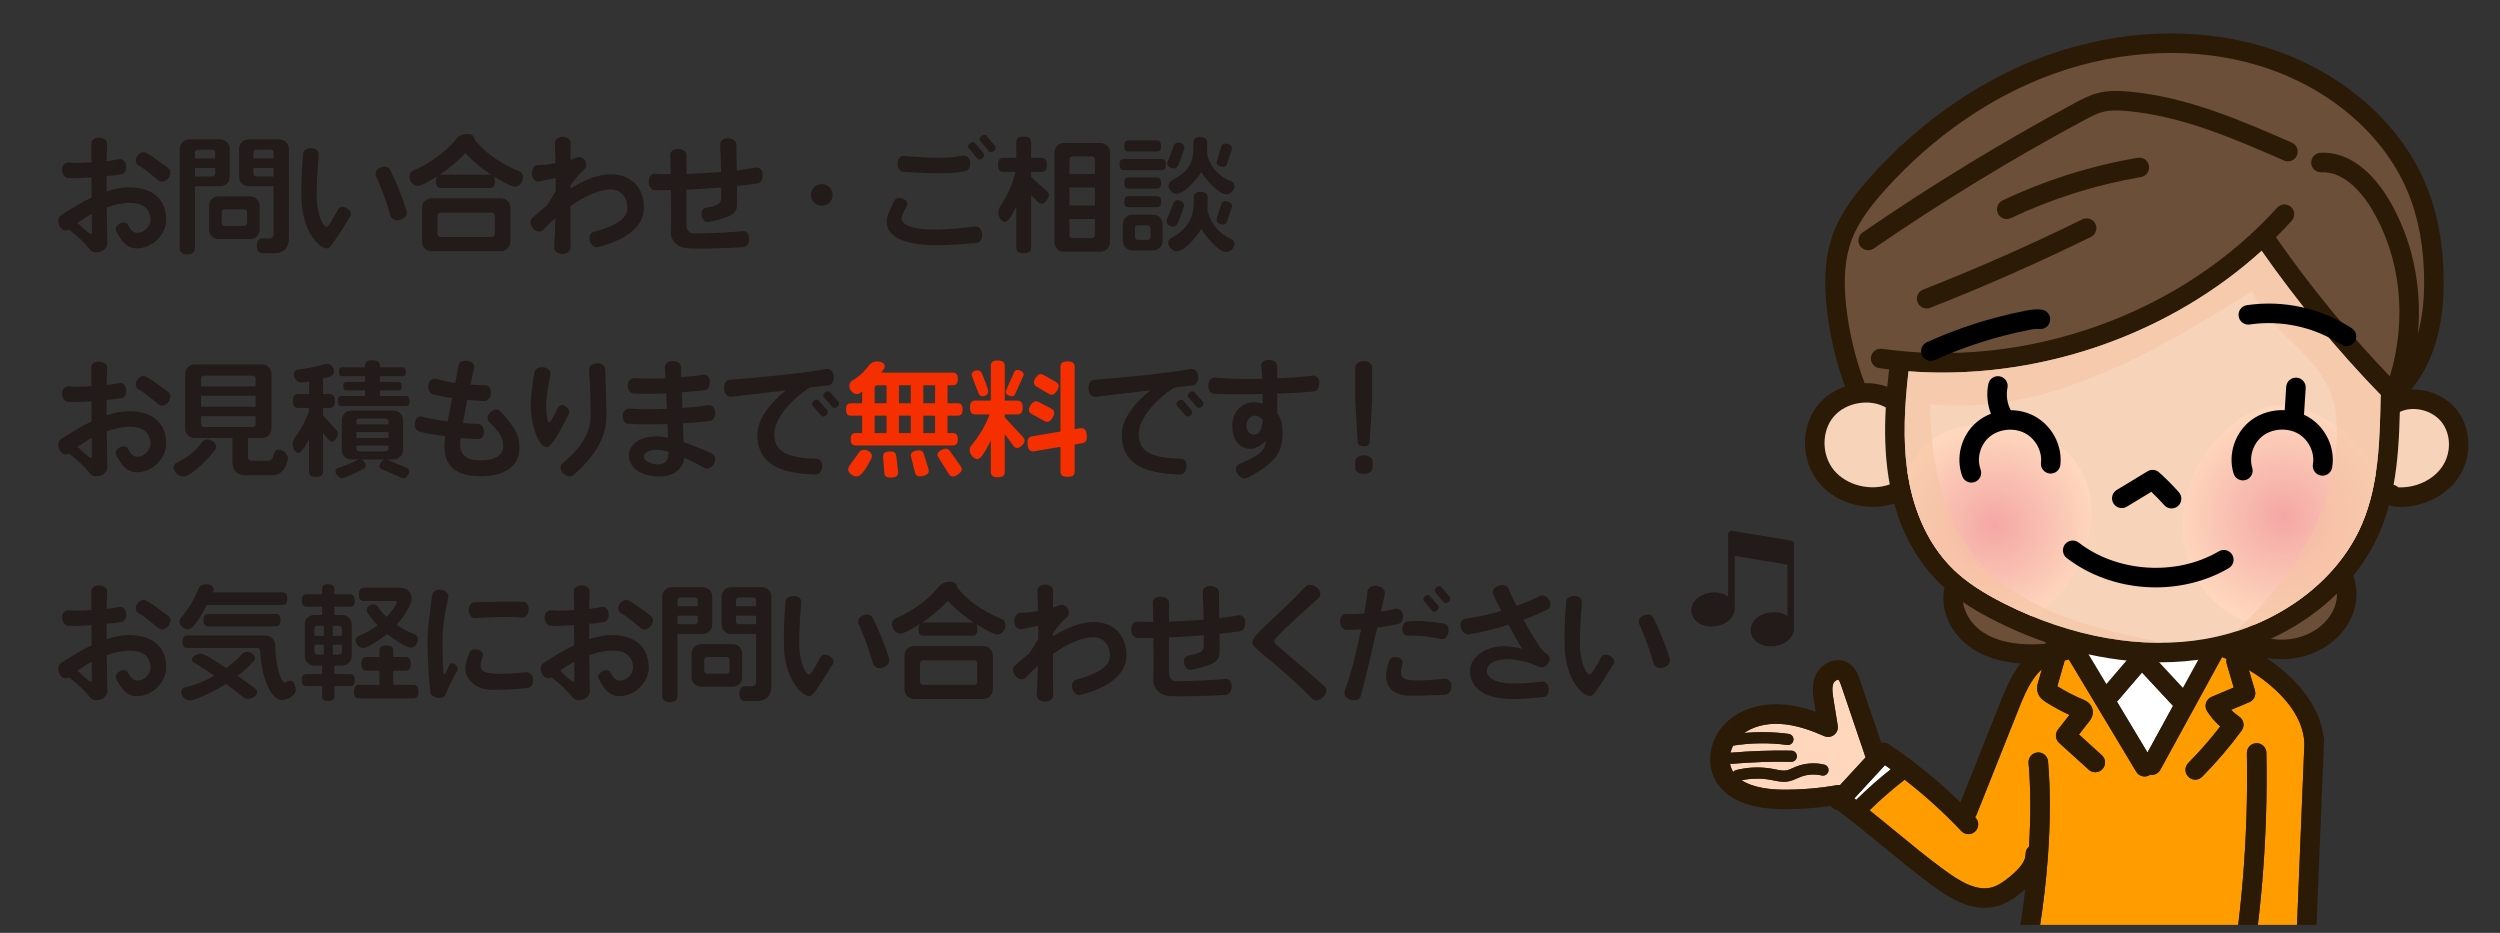 <?xml version="1.0" encoding="utf-8"?>
<!-- Generator: Adobe Illustrator 28.2.0, SVG Export Plug-In . SVG Version: 6.00 Build 0)  -->
<svg version="1.1" id="レイヤー_1" xmlns="http://www.w3.org/2000/svg" xmlns:xlink="http://www.w3.org/1999/xlink" x="0px"
	 y="0px" width="670px" height="250px" viewBox="0 0 670 250" enable-background="new 0 0 670 250" xml:space="preserve">
<rect x="0" y="0" width="670" height="250" fill="#333333" stroke="none"/>
<g>
	<g>
		<path fill="#231A1A" d="M36.59,66.566c-1.973,0-3.809-1.19-5.475-4.726c-0.306-0.68,0.103-1.462,1.055-1.972
			c0.918-0.476,1.768-0.272,2.107,0.408c0.884,1.734,1.734,2.108,2.447,2.108c2.244,0,3.604-1.904,3.604-3.468
			c0-2.924-2.006-4.556-5.507-4.556c-2.006,0-4.114,0.476-6.222,1.224c0.068,3.57,0.102,6.357,0.102,6.969
			c0,1.02,0.035,1.768,0.068,2.244c0.103,0.884-0.34,2.074-1.631,2.584c-1.293,0.544-2.482,0.238-3.026-0.51
			c-1.325-1.733-3.739-3.943-5.677-5.371c-0.715,0.544-1.904,0.306-2.482-0.884c-0.578-1.258-0.374-2.414,0.374-2.924
			c3.026-1.972,5.745-3.57,8.228-4.76c0-1.802,0-3.604-0.034-5.371c-2.142,0.136-4.317,0.238-6.29,0.136
			c-0.883-0.034-1.563-0.952-1.598-2.244c-0.033-1.258,0.952-1.972,1.836-1.904c1.598,0.17,3.773,0.102,6.052-0.034
			c-0.034-2.108-0.068-3.943-0.034-5.167c0-0.816,0.884-1.53,2.176-1.428c1.258,0.068,2.074,0.816,2.039,1.666
			c-0.067,1.292-0.102,2.89-0.135,4.59c1.291-0.136,2.481-0.34,3.434-0.51c0.815-0.136,1.699,0.51,1.801,1.802
			c0.103,1.224-0.441,2.107-1.291,2.244c-1.088,0.17-2.447,0.34-3.943,0.476c0,1.36,0,2.753,0,4.113
			c2.141-0.714,4.146-1.088,6.085-1.088c6.119,0,9.894,3.06,9.894,8.771C44.545,62.282,41.416,66.566,36.59,66.566z M24.588,57.353
			c-1.326,0.714-2.617,1.53-3.807,2.379c0.951,0.986,2.311,2.176,3.229,2.856c0.34,0.238,0.613,0.068,0.613-0.306
			C24.623,61.059,24.623,59.325,24.588,57.353z M42.539,48.412c-2.891-2.38-4.25-3.468-5.372-4.045
			c-0.68-0.34-1.122-1.326-0.51-2.346c0.612-0.952,1.495-1.462,2.21-1.156c1.394,0.578,2.549,1.462,6.255,4.216
			c0.714,0.51,0.782,1.632,0,2.652C44.307,48.786,43.219,48.956,42.539,48.412z"/>
		<path fill="#231A1A" d="M59.01,49.908h-6.766v16.76c0,0.85-0.815,1.53-2.039,1.53c-1.225,0-2.04-0.68-2.04-1.53V39.913
			c0-1.428,1.122-2.55,2.55-2.55h8.295c1.428,0,2.55,1.122,2.55,2.55v7.445C61.56,48.786,60.438,49.908,59.01,49.908z
			 M57.684,40.864c0-0.408-0.34-0.748-0.748-0.748h-3.943c-0.408,0-0.748,0.34-0.748,0.748v1.598h5.439V40.864z M57.684,45.012
			h-5.439v2.277h4.691c0.408,0,0.748-0.34,0.748-0.748V45.012z M67.033,64.05h-8.465c-1.428,0-2.551-1.122-2.551-2.55v-6.323
			c0-1.428,1.123-2.55,2.551-2.55h8.465c1.428,0,2.549,1.122,2.549,2.55V61.5C69.582,62.928,68.461,64.05,67.033,64.05z
			 M66.217,56.843c0-0.408-0.34-0.748-0.748-0.748h-5.303c-0.408,0-0.748,0.34-0.748,0.748V59.8c0,0.408,0.34,0.748,0.748,0.748
			h5.303c0.408,0,0.748-0.34,0.748-0.748V56.843z M73.561,67.858H70.5c-1.121,0-1.665-0.51-1.665-2.074
			c0-1.496,0.985-1.903,1.563-1.903l1.904,0.034c0.578,0,1.02-0.578,1.02-1.122V49.908h-6.697c-1.428,0-2.55-1.122-2.55-2.55v-7.445
			c0-1.428,1.122-2.55,2.55-2.55h8.227c1.429,0,2.551,1.122,2.551,2.55v24.104C77.402,66.26,76.145,67.858,73.561,67.858z
			 M73.322,40.864c0-0.408-0.34-0.748-0.748-0.748h-3.909c-0.408,0-0.748,0.34-0.748,0.748v1.598h5.405V40.864z M73.322,45.012
			h-5.405v1.53c0,0.408,0.34,0.748,0.748,0.748h4.657V45.012z"/>
		<path fill="#231A1A" d="M87.765,66.566c-2.481,0-6.493-4.726-6.936-12.375c-0.17-2.958-0.034-8.669,0.374-12.986
			c0.068-0.884,0.986-1.53,2.244-1.496c1.326,0.034,2.074,0.884,1.972,1.802c-0.511,5.065-0.612,10.641-0.511,12.171
			c0.307,4.556,1.803,7.105,2.618,7.105c0.476,0,1.36-1.598,3.094-4.692c0.374-0.714,1.36-0.917,2.346-0.306
			s1.326,1.496,0.918,2.176C89.941,64.288,88.444,66.566,87.765,66.566z M107.244,58.916c-1.291,0.442-2.379-0.238-2.617-1.156
			c-0.782-2.924-2.617-7.989-3.842-10.505c-0.374-0.816,0-1.836,1.122-2.312c1.19-0.51,2.176-0.238,2.583,0.51
			c1.599,2.992,3.502,7.921,4.488,11.083C109.25,57.489,108.605,58.475,107.244,58.916z"/>
		<path fill="#231A1A" d="M137.918,50.043c-0.986,0-4.691-2.176-5.609-2.788c0.204,0.306,0.307,0.714,0.307,1.36
			c0,1.326-0.477,1.768-1.428,1.768h-12.92c-0.951,0-1.428-0.442-1.428-1.768c0-0.646,0.137-1.088,0.34-1.394
			c-0.85,0.578-4.215,2.618-5.167,2.618c-1.292,0-2.278-1.326-2.278-2.516c0-0.884,0.578-1.428,0.986-1.598
			c5.066-2.108,9.588-5.881,11.525-8.465c0.611-0.816,1.666-1.36,3.195-1.36c0.885,0,1.768,0.51,1.768,1.496
			c1.938,2.686,6.222,6.255,11.898,8.465c0.443,0.17,1.055,0.748,1.055,1.666C140.162,48.718,139.176,50.043,137.918,50.043z
			 M134.213,67.314H115.65c-1.428,0-2.55-1.122-2.55-2.55v-9.077c0-1.428,1.122-2.55,2.55-2.55h18.562
			c1.428,0,2.549,1.122,2.549,2.55v9.077C136.762,66.192,135.641,67.314,134.213,67.314z M132.58,57.727
			c0-0.408-0.34-0.748-0.747-0.748h-13.837c-0.408,0-0.748,0.34-0.748,0.748v5.032c0,0.408,0.34,0.748,0.748,0.748h13.837
			c0.407,0,0.747-0.34,0.747-0.748V57.727z M124.728,41c-1.972,2.142-4.317,4.147-6.97,5.881c0.137-0.034,0.307-0.068,0.51-0.068
			h12.92c0.203,0,0.34,0,0.51,0.068C128.943,45.08,126.529,43.04,124.728,41z"/>
		<path fill="#231A1A" d="M160.159,66.226c-0.815,0.204-1.7-0.442-2.073-1.632c-0.34-1.19,0.135-2.21,0.951-2.414
			c6.799-1.836,9.111-4.012,9.111-6.425c0-2.753-1.632-4.998-4.556-4.998c-2.516,0-6.425,1.462-10.709,4.488
			c0,4.691,0,8.907,0.034,11.083c0,0.918-0.884,1.7-2.244,1.7c-1.326,0-2.209-0.85-2.142-1.768c0.103-1.768,0.238-4.624,0.306-7.819
			c-1.088,0.986-2.209,2.04-3.331,3.229c-0.612,0.612-1.802,0.544-2.651-0.476c-0.851-0.986-0.918-2.142-0.238-2.753
			c1.326-1.19,2.617-2.312,3.875-3.298c0.816-1.156,1.666-2.55,2.414-3.875c0.034-1.19,0.034-2.414,0-3.57
			c-1.359,0.306-3.025,0.646-4.453,0.952c-0.918,0.17-1.836-0.646-1.904-2.04s0.714-2.346,1.666-2.38
			c1.632-0.034,3.229-0.238,4.658-0.476c-0.035-2.176-0.103-4.012-0.171-5.338c-0.067-0.884,0.782-1.733,2.073-1.733
			c1.293,0,2.143,0.748,2.143,1.632c-0.034,1.292,0,2.821-0.034,4.521c0.646-0.204,1.224-0.408,1.666-0.612
			c0.68-0.306,1.665-0.136,2.243,0.816c0.545,0.918,0.408,1.836-0.135,2.312c-1.225,1.054-2.551,2.618-3.774,4.317
			c0,0.272,0,0.544,0,0.85c4.147-2.55,7.751-3.808,10.845-3.808c5.439,0,8.84,3.501,8.84,9.009
			C172.568,61.024,167.231,64.492,160.159,66.226z"/>
		<path fill="#231A1A" d="M203.045,49.16c-1.224,0.204-3.162,0.442-5.541,0.68c0.033,2.822,0.033,5.032,0,5.406
			c-0.238,2.108-1.632,2.958-7.582,4.25c-0.781,0.17-1.562-0.408-1.869-1.598c-0.271-1.122,0.204-2.04,0.986-2.176
			c3.807-0.748,4.249-1.224,4.249-2.788c0-0.884,0-1.802,0-2.686c-2.89,0.238-6.085,0.442-9.315,0.578v9.587
			c0,0.918,0.612,2.176,1.904,2.176c2.584-0.034,8.941-0.17,13.123-0.68c0.883-0.102,1.768,0.68,1.768,2.074
			c0,1.258-0.68,2.176-1.564,2.244c-4.59,0.34-13.326,0.544-15.57,0.238c-2.277-0.306-3.977-2.176-3.842-4.317
			c0.068-1.224,0.068-6.324,0-11.185c-1.461,0.034-2.924,0.034-4.316,0c-0.885-0.034-1.633-0.918-1.633-2.278
			s0.816-2.176,1.734-2.108c1.291,0.102,2.686,0.102,4.182,0.102c-0.034-2.516-0.102-4.487-0.137-5.133
			c-0.033-0.884,0.85-1.666,2.143-1.632c1.326,0.068,2.209,0.748,2.209,1.632v5.065c3.128-0.102,6.324-0.272,9.281-0.544
			c-0.068-2.618-0.136-5.1-0.238-7.411c-0.033-0.85,0.816-1.632,2.108-1.598c1.325,0.034,2.176,0.748,2.21,1.632
			c0.033,1.938,0.068,4.454,0.136,6.969c2.04-0.238,3.808-0.476,5.032-0.748c0.883-0.17,1.869,0.51,1.902,1.835
			C204.44,48.038,203.93,48.99,203.045,49.16z"/>
		<path fill="#231A1A" d="M220.252,55.143c-1.633,0-2.924-1.292-2.924-2.924c0-1.598,1.291-2.89,2.924-2.89
			c1.598,0,2.889,1.292,2.889,2.89C223.141,53.851,221.85,55.143,220.252,55.143z"/>
		<path fill="#231A1A" d="M261.683,65.104c-4.046,0.374-7.581,0.612-10.845,0.612c-8.805,0-13.191-2.414-13.225-6.323
			c0-1.326,0.986-3.434,2.107-5.644c0.34-0.68,1.292-0.918,2.312-0.476c1.02,0.442,1.359,1.36,0.985,1.972
			c-0.985,1.7-1.36,2.618-1.36,3.332c0,1.496,2.346,2.958,8.941,2.958c3.298,0,8.193-0.51,10.709-0.85
			c0.918-0.102,1.836,0.714,1.904,2.074C263.281,64.118,262.601,65.036,261.683,65.104z M258.997,45.726
			c-2.448,0.782-6.765,0.952-16.896,0.34c-0.884-0.068-1.563-0.952-1.563-2.21c0.033-1.292,0.816-2.176,1.733-2.074
			c8.296,0.782,13.123,0.544,15.571-0.034c0.815-0.204,1.938,0.272,2.141,1.496C260.152,44.468,259.779,45.488,258.997,45.726z
			 M263.315,42.394c-0.51,0.442-1.088,0.442-1.359,0.102l-2.312-2.788c-0.306-0.306-0.238-0.884,0.307-1.292
			c0.441-0.442,1.02-0.408,1.326-0.068l2.311,2.72C263.858,41.408,263.824,41.952,263.315,42.394z M266.34,40.457
			c-0.441,0.442-1.02,0.442-1.291,0.102l-2.346-2.754c-0.307-0.34-0.205-0.884,0.306-1.326c0.476-0.408,1.088-0.408,1.36-0.102
			l2.311,2.788C266.986,39.539,266.885,40.048,266.34,40.457z"/>
		<path fill="#231A1A" d="M279.16,54.633c-0.34,0-0.646-0.17-0.952-0.476l-1.87-1.87v14.007c0,1.054-0.51,1.564-2.006,1.564
			s-1.972-0.51-1.972-1.564V55.381c-0.476,0.884-1.87,4.08-3.025,4.08c-1.088,0-1.769-1.496-1.769-2.414
			c0-0.816,0.307-1.496,0.545-1.836c1.631-2.346,3.399-5.916,4.012-9.145h-3.162c-1.02,0-1.496-0.442-1.496-1.87
			c0-1.428,0.477-1.904,1.496-1.904h3.399v-4.08c0-1.054,0.476-1.598,1.972-1.598s2.006,0.544,2.006,1.598v4.08h2.686
			c1.02,0,1.53,0.476,1.53,1.904c0,1.428-0.511,1.87-1.53,1.87h-2.686v1.394l4.113,3.671c0.408,0.34,0.646,0.714,0.646,1.156
			C281.098,53.103,280.01,54.633,279.16,54.633z M294.934,67.45h-9.791c-1.428,0-2.549-1.122-2.549-2.55V40.864
			c0-1.428,1.121-2.549,2.549-2.549h9.791c1.428,0,2.551,1.122,2.551,2.549V64.9C297.484,66.328,296.361,67.45,294.934,67.45z
			 M293.439,42.666c0-0.408-0.341-0.748-0.748-0.748h-5.337c-0.408,0-0.748,0.34-0.748,0.748v3.943h6.833V42.666z M293.439,50.248
			h-6.833v4.828h6.833V50.248z M293.439,58.712h-6.833v4.352c0,0.408,0.34,0.748,0.748,0.748h5.337c0.407,0,0.748-0.34,0.748-0.748
			V58.712z"/>
		<path fill="#231A1A" d="M311.236,45.59h-9.996c-0.815,0-1.189-0.374-1.189-1.496c0-1.122,0.374-1.496,1.189-1.496h9.996
			c0.815,0,1.223,0.374,1.223,1.496C312.459,45.216,312.052,45.59,311.236,45.59z M309.025,67.11h-5.541
			c-1.428,0-2.55-1.122-2.55-2.55v-4.487c0-1.428,1.122-2.55,2.55-2.55h5.541c1.428,0,2.551,1.122,2.551,2.55v4.487
			C311.576,65.988,310.453,67.11,309.025,67.11z M309.979,40.592h-7.514c-0.782,0-1.156-0.34-1.156-1.462
			c0-1.122,0.374-1.496,1.156-1.496h7.514c0.781,0,1.189,0.374,1.189,1.496C311.168,40.252,310.76,40.592,309.979,40.592z
			 M309.943,50.553h-7.445c-0.815,0-1.189-0.374-1.189-1.496s0.374-1.496,1.189-1.496h7.445c0.816,0,1.225,0.374,1.225,1.496
			S310.76,50.553,309.943,50.553z M309.979,55.517h-7.514c-0.782,0-1.156-0.34-1.156-1.462s0.374-1.496,1.156-1.496h7.514
			c0.781,0,1.189,0.374,1.189,1.496S310.76,55.517,309.979,55.517z M308.346,61.126c0-0.408-0.34-0.748-0.748-0.748h-2.651
			c-0.407,0-0.748,0.34-0.748,0.748v2.414c0,0.408,0.341,0.748,0.748,0.748h2.651c0.408,0,0.748-0.34,0.748-0.748V61.126z
			 M317.287,55.381c-0.68,2.04-1.292,3.604-1.836,4.726c-0.136,0.272-0.51,0.612-1.088,0.612c-0.748,0-1.734-0.578-1.734-1.394
			c0-0.51,1.53-3.842,1.803-4.793c0.102-0.374,0.476-0.85,1.224-0.85c0.782,0,1.665,0.51,1.665,1.394
			C317.32,55.211,317.32,55.313,317.287,55.381z M317.389,39.845c-0.646,2.04-1.224,3.569-1.768,4.691
			c-0.136,0.272-0.51,0.612-1.088,0.612c-0.748,0-1.699-0.578-1.699-1.36c0-0.442,1.461-3.671,1.733-4.726
			c0.103-0.34,0.476-0.85,1.224-0.85c0.782,0,1.632,0.51,1.632,1.36C317.423,39.674,317.423,39.776,317.389,39.845z M330.546,66.328
			c-0.544,0.952-1.326,1.224-1.903,1.224c-2.211,0-5.78-4.521-6.697-6.29c-0.918,1.768-4.42,6.085-6.562,6.085
			c-1.155,0-2.277-1.156-2.277-2.312c0-0.714,0.51-1.19,0.85-1.326c4.012-1.835,5.984-5.575,5.984-9.247v-1.53
			c0-0.986,0.441-1.496,1.835-1.496s1.87,0.51,1.87,1.496v1.87c0,0.408-0.034,0.884-0.068,1.326c0.68,3.706,3.264,6.664,6.426,7.955
			c0.373,0.136,0.85,0.544,0.85,1.224C330.852,65.58,330.783,65.92,330.546,66.328z M330.546,50.859
			c-0.511,0.918-1.292,1.224-1.87,1.224c-2.107,0-5.779-4.284-6.73-5.983c-0.953,1.733-4.522,5.847-6.63,5.847
			c-1.122,0-2.142-1.122-2.142-2.209c0-2.448,6.663-1.938,6.663-10.029v-1.462c0-0.986,0.442-1.496,1.835-1.496
			c1.361,0,1.836,0.51,1.836,1.496L323.475,41c0.646,3.569,3.162,6.323,6.561,7.649c0.34,0.136,0.816,0.544,0.816,1.224
			C330.852,50.145,330.783,50.485,330.546,50.859z M330.104,40.15l-1.291,3.774c-0.17,0.51-0.442,0.782-0.953,0.782
			c-0.68,0-1.836-0.374-1.836-1.156l1.293-4.25c0.17-0.544,0.476-0.816,0.985-0.816c0.714,0,1.87,0.374,1.87,1.189
			C330.172,39.811,330.172,39.98,330.104,40.15z M330.104,55.585l-1.291,3.842c-0.17,0.51-0.442,0.748-0.918,0.748
			c-0.681,0-1.871-0.374-1.871-1.189c0-0.136,0.035-0.272,0.068-0.442l1.19-3.773c0.17-0.544,0.476-0.85,1.02-0.85
			c0.681,0,1.87,0.374,1.87,1.19C330.172,55.245,330.172,55.415,330.104,55.585z"/>
		<path fill="#231A1A" d="M36.59,126.566c-1.973,0-3.809-1.19-5.475-4.726c-0.306-0.68,0.103-1.462,1.055-1.972
			c0.918-0.476,1.768-0.272,2.107,0.408c0.884,1.734,1.734,2.108,2.447,2.108c2.244,0,3.604-1.904,3.604-3.468
			c0-2.924-2.006-4.556-5.507-4.556c-2.006,0-4.114,0.476-6.222,1.224c0.068,3.57,0.102,6.357,0.102,6.969
			c0,1.02,0.035,1.768,0.068,2.244c0.103,0.884-0.34,2.074-1.631,2.584c-1.293,0.544-2.482,0.238-3.026-0.51
			c-1.325-1.733-3.739-3.943-5.677-5.371c-0.715,0.544-1.904,0.306-2.482-0.884c-0.578-1.258-0.374-2.414,0.374-2.924
			c3.026-1.972,5.745-3.57,8.228-4.76c0-1.802,0-3.604-0.034-5.371c-2.142,0.136-4.317,0.238-6.29,0.136
			c-0.883-0.034-1.563-0.952-1.598-2.244c-0.033-1.258,0.952-1.972,1.836-1.904c1.598,0.17,3.773,0.102,6.052-0.034
			c-0.034-2.108-0.068-3.943-0.034-5.167c0-0.816,0.884-1.53,2.176-1.428c1.258,0.068,2.074,0.816,2.039,1.666
			c-0.067,1.292-0.102,2.89-0.135,4.59c1.291-0.136,2.481-0.34,3.434-0.51c0.815-0.136,1.699,0.51,1.801,1.802
			c0.103,1.224-0.441,2.107-1.291,2.244c-1.088,0.17-2.447,0.34-3.943,0.476c0,1.36,0,2.753,0,4.113
			c2.141-0.714,4.146-1.088,6.085-1.088c6.119,0,9.894,3.06,9.894,8.771C44.545,122.282,41.416,126.566,36.59,126.566z
			 M24.588,117.353c-1.326,0.714-2.617,1.53-3.807,2.379c0.951,0.986,2.311,2.176,3.229,2.856c0.34,0.238,0.613,0.068,0.613-0.306
			C24.623,121.059,24.623,119.325,24.588,117.353z M42.539,108.412c-2.891-2.38-4.25-3.468-5.372-4.045
			c-0.68-0.34-1.122-1.326-0.51-2.346c0.612-0.952,1.495-1.462,2.21-1.156c1.394,0.578,2.549,1.462,6.255,4.216
			c0.714,0.51,0.782,1.632,0,2.652C44.307,108.786,43.219,108.956,42.539,108.412z"/>
		<path fill="#231A1A" d="M57.656,120.515c-1.326,1.835-6.153,7.173-8.566,7.173c-1.19,0-2.584-1.156-2.584-2.414
			c0-0.646,0.441-1.088,0.816-1.258c2.957-1.36,5.404-3.468,6.73-5.372c0.238-0.374,0.748-0.85,1.529-0.85
			c1.055,0,2.312,0.816,2.312,1.938C57.895,120.073,57.793,120.344,57.656,120.515z M77.137,123.166
			c-0.748,3.094-2.107,4.216-4.556,4.216h-6.663c-2.346,0-3.639-1.258-3.639-3.604v-6.392H52.184c-1.428,0-2.551-1.122-2.551-2.55
			v-14.619c0-1.428,1.123-2.549,2.551-2.549h18.018c1.428,0,2.55,1.122,2.55,2.549v14.619c0,1.428-1.122,2.55-2.55,2.55h-3.74v5.032
			c0,0.714,0.443,1.054,0.986,1.054h4.25c2.277,0,0.986-2.958,3.025-2.958c1.225,0,2.447,1.224,2.447,2.448
			C77.17,123.03,77.137,123.098,77.137,123.166z M68.502,101.408c0-0.408-0.34-0.748-0.748-0.748H54.631
			c-0.408,0-0.748,0.34-0.748,0.748v2.142h14.619V101.408z M68.502,106.066H53.883v2.924h14.619V106.066z M68.502,111.54H53.883
			v2.142c0,0.408,0.34,0.748,0.748,0.748h13.123c0.408,0,0.748-0.34,0.748-0.748V111.54z"/>
		<path fill="#231A1A" d="M88.916,118.407c-0.271,0-0.51-0.17-0.781-0.476l-1.564-1.836v10.199c0,1.02-0.476,1.496-1.869,1.496
			c-1.428,0-1.87-0.476-1.87-1.496v-8.601c-0.408,0.782-1.836,3.671-2.856,3.671c-0.951,0-1.529-1.36-1.529-2.176
			c0-0.884,0.408-1.7,0.646-2.006c1.598-2.107,3.059-4.861,3.739-7.173v-0.68H80.01c-1.021,0-1.496-0.442-1.496-1.87
			c0-1.394,0.476-1.87,1.496-1.87h2.821v-3.366l-2.108,0.306c-1.121,0-1.971-1.224-1.971-2.278c0-0.816,0.645-1.156,1.02-1.19
			c2.686-0.306,5.439-0.884,7.377-1.53c0.137-0.034,0.307-0.068,0.477-0.068c1.053,0,1.903,1.054,1.903,2.108
			c0,1.428-1.903,1.563-2.958,1.835v4.182h1.666c0.986,0,1.496,0.476,1.496,1.87c0,1.428-0.51,1.87-1.496,1.87H86.57v2.006
			l3.535,3.91c0.307,0.34,0.477,0.646,0.477,1.02C90.582,116.945,89.664,118.407,88.916,118.407z M109.383,127.144
			c-0.375,0.714-0.748,1.02-1.19,1.02c-0.204,0-0.408-0.034-0.612-0.136l-5.235-2.278c-0.407-0.17-0.646-0.408-0.646-0.782
			c0-0.646,0.748-1.734,1.394-1.836h-6.595c0.748,0.068,1.529,0.85,1.529,1.632c0,0.442-0.271,0.748-0.51,0.85
			c-0.85,0.442-4.93,2.516-5.779,2.516c-0.885,0-1.836-0.952-1.836-1.836c0-0.476,0.34-0.748,0.646-0.85
			c1.665-0.51,3.773-1.36,5.166-2.142c0.137-0.068,0.341-0.136,0.578-0.17h-2.141c-1.428,0-2.551-1.122-2.551-2.55v-7.989
			c0-1.428,1.123-2.55,2.551-2.55h11.32c1.428,0,2.55,1.122,2.55,2.55v7.989c0,1.428-1.122,2.55-2.55,2.55h-2.006
			c0.137,0.034,0.238,0.068,0.374,0.102l5.1,2.107c0.476,0.204,0.714,0.442,0.714,0.85
			C109.654,126.464,109.586,126.77,109.383,127.144z M108.668,108.82H91.602c-0.713,0-1.053-0.306-1.053-1.326
			c0-1.02,0.34-1.36,1.053-1.36h6.222v-1.53h-4.929c-0.613,0-0.885-0.272-0.885-1.122c0-0.815,0.271-1.122,0.885-1.122h4.929v-1.53
			h-6.017c-0.646,0-0.953-0.272-0.953-1.19c0-0.884,0.307-1.19,0.953-1.19h6.017v-0.306c0-1.054,0.476-1.598,1.972-1.598
			s2.006,0.544,2.006,1.598v0.306h5.983c0.646,0,0.985,0.306,0.985,1.19c0,0.918-0.34,1.19-0.985,1.19h-5.983v1.53h4.93
			c0.611,0,0.918,0.306,0.918,1.122c0,0.85-0.307,1.122-0.918,1.122h-4.93v1.53h6.867c0.715,0,1.088,0.34,1.088,1.36
			C109.756,108.514,109.383,108.82,108.668,108.82z M104.113,112.899c0-0.408-0.34-0.748-0.748-0.748H96.26
			c-0.408,0-0.748,0.34-0.748,0.748v0.816h8.602V112.899z M104.113,115.789h-8.602v1.598h8.602V115.789z M104.113,119.427h-8.602
			v0.816c0,0.408,0.34,0.748,0.748,0.748h7.105c0.408,0,0.748-0.34,0.748-0.748V119.427z"/>
		<path fill="#231A1A" d="M128.772,127.62c-6.256,0-9.654-2.481-9.654-7.853c0-0.748,0.067-1.734,0.203-2.856
			c-2.686-0.34-5.201-0.782-7.003-1.292c-0.815-0.238-1.258-1.156-1.122-2.38c0.17-1.224,1.122-1.802,1.938-1.564
			c1.734,0.476,4.25,0.918,6.834,1.258c0.373-1.972,0.781-4.113,1.224-6.255c-1.802-0.238-3.604-0.612-5.235-1.054
			c-0.85-0.238-1.292-1.258-1.122-2.55c0.204-1.326,1.36-1.768,2.243-1.496c1.259,0.408,3.026,0.782,4.93,1.054
			c0.34-1.666,0.612-3.264,0.885-4.691c0.136-0.85,1.088-1.428,2.379-1.258c1.258,0.17,1.973,1.088,1.803,1.938
			c-0.307,1.462-0.68,2.958-0.986,4.454c1.359,0.136,2.72,0.136,3.978,0.17c0.884,0,1.599,0.884,1.496,2.176
			c-0.136,1.292-0.884,2.108-1.733,2.074c-1.36-0.068-2.924-0.17-4.59-0.306c-0.442,2.209-0.85,4.352-1.189,6.187
			c1.461,0.136,2.855,0.17,4.011,0.204c0.815,0,1.53,0.782,1.632,2.006s-0.578,2.074-1.428,2.074
			c-1.462-0.034-3.127-0.136-4.828-0.272c-0.102,0.68-0.135,1.224-0.135,1.53c0,2.89,1.428,4.454,5.404,4.454
			c4.488,0,6.154-1.666,6.154-3.773c0-2.142-0.578-3.4-3.876-6.697c-0.544-0.578-0.442-1.666,0.511-2.482
			c0.917-0.816,1.938-0.85,2.516-0.272c4.249,4.521,5.201,6.629,5.201,9.757C139.209,125.614,134.449,127.62,128.772,127.62z"/>
		<path fill="#231A1A" d="M146.562,119.834c-2.176-0.034-4.317-5.711-4.317-11.457c0-2.244,0.441-5.439,0.985-8.601
			c0.136-0.884,1.122-1.496,2.448-1.326c1.291,0.136,2.006,1.054,1.836,1.938c-0.612,2.992-1.156,6.595-1.156,7.921
			c0,1.734,0.238,3.536,0.441,4.521c0.103,0.408,0.545,0.442,0.748,0.102c0.545-0.85,1.36-2.481,2.074-3.841
			c0.34-0.612,1.258-0.782,2.039-0.136c0.783,0.646,1.055,1.462,0.748,2.074C149.621,116.503,147.684,119.834,146.562,119.834z
			 M153.565,127.382c-0.68,0.544-1.768,0.374-2.651-0.578c-0.884-0.918-0.884-2.006-0.204-2.583
			c5.881-4.93,7.581-8.839,7.581-12.885c0-1.836-0.103-8.703-0.442-12.137c-0.067-0.884,0.681-1.734,2.006-1.836
			c1.293-0.102,2.244,0.544,2.312,1.428c0.271,4.25,0.34,11.559,0.34,12.749C162.506,116.265,160.296,121.705,153.565,127.382z"/>
		<path fill="#231A1A" d="M190.272,112.797c-1.904,0.272-4.488,0.51-7.242,0.68c0.068,1.87,0.137,3.604,0.17,5.032
			c2.414,0.816,4.998,1.87,7.615,3.06c0.851,0.408,1.123,1.53,0.51,2.72c-0.611,1.156-1.699,1.564-2.516,1.122
			c-1.768-0.986-3.637-1.938-5.439-2.754c-0.203,2.516-2.243,5.032-6.662,5.032c-5.439,0-8.16-2.754-8.16-5.61
			c0-3.025,2.891-5.133,7.412-5.133c0.918,0,1.938,0.136,3.094,0.374c-0.068-1.088-0.103-2.312-0.17-3.672
			c-3.944,0.136-7.854,0.136-10.574-0.068c-0.85-0.068-1.495-0.986-1.428-2.278c0.068-1.292,1.156-1.87,2.006-1.802
			c2.211,0.238,5.916,0.238,9.826,0.068c-0.068-1.394-0.103-2.822-0.17-4.147c-3.264,0.136-6.527,0.204-8.84,0.034
			c-0.884-0.068-1.496-0.986-1.462-2.278s1.122-1.938,1.972-1.87c1.87,0.17,4.93,0.204,8.159,0.068
			c-0.067-1.156-0.103-2.142-0.17-2.924c-0.067-0.884,0.782-1.7,2.073-1.7c1.293,0,2.176,0.68,2.211,1.564
			c0.033,0.815,0.067,1.768,0.102,2.788c2.209-0.17,4.283-0.408,5.916-0.68c0.85-0.136,1.732,0.612,1.732,1.87
			c0.035,1.258-0.543,2.176-1.393,2.277c-1.53,0.204-3.706,0.408-6.12,0.578c0.068,1.36,0.103,2.788,0.171,4.182
			c2.583-0.17,5.064-0.442,6.935-0.748c0.884-0.136,1.769,0.612,1.836,1.87C191.768,111.777,191.154,112.695,190.272,112.797z
			 M179.154,121.092c-1.122-0.34-2.21-0.544-3.162-0.544c-2.312,0-3.434,0.918-3.434,1.904c0,0.952,1.803,2.006,3.773,2.006
			c2.244,0,2.822-1.462,2.822-3.196C179.154,121.229,179.154,121.161,179.154,121.092z"/>
		<path fill="#231A1A" d="M221.971,103.278c-1.428,0.17-3.127,0.374-4.963,0.578c-5.236,3.434-9.485,8.465-9.485,12.477
			c0,4.215,2.517,6.425,11.321,6.595c0.884,0.034,1.631,0.884,1.496,2.176c-0.137,1.292-0.885,2.108-1.734,2.074
			c-10.709-0.306-15.639-3.536-15.639-10.709c0-3.808,2.992-8.125,7.684-11.865c-5.746,0.68-11.559,1.36-14.652,1.734
			c-0.952,0.102-1.803-0.714-1.938-2.108c-0.137-1.394,0.578-2.38,1.495-2.448c7.14-0.51,19.515-1.734,25.939-2.89
			c0.952-0.17,1.836,0.578,1.972,1.972C223.568,102.19,222.924,103.176,221.971,103.278z M221.393,111.268
			c-0.441,0.442-1.02,0.442-1.291,0.136l-2.346-2.686c-0.271-0.306-0.17-0.85,0.34-1.258c0.51-0.408,1.054-0.442,1.359-0.102
			l2.244,2.618C221.971,110.315,221.938,110.894,221.393,111.268z M224.419,108.99c-0.476,0.408-1.054,0.442-1.325,0.102
			l-2.278-2.618c-0.306-0.34-0.204-0.884,0.306-1.292c0.51-0.408,1.055-0.408,1.359-0.068l2.244,2.584
			C225.031,108.072,224.929,108.548,224.419,108.99z"/>
		<path fill="#F52F00" d="M256.628,111.403h-2.686v4.658h1.394c0.885,0,1.359,0.442,1.359,1.666c0,1.258-0.475,1.666-1.359,1.666
			h-26.008c-0.883,0-1.325-0.408-1.325-1.666c0-1.224,0.442-1.666,1.325-1.666h1.734v-4.658h-2.992
			c-0.883,0-1.325-0.408-1.325-1.666c0-1.224,0.442-1.666,1.325-1.666h2.992v-3.128c-0.441,0.34-0.816,0.68-1.395,0.68
			c-1.088,0-2.039-1.156-2.039-2.21c0-0.68,0.408-1.19,0.714-1.36c1.87-1.122,3.468-2.618,4.487-4.08
			c0.307-0.442,1.088-1.122,2.244-1.122c0.816,0,2.039,0.34,2.039,1.326c0,0.612-0.646,1.258-0.985,1.7h19.208
			c0.885,0,1.359,0.442,1.359,1.7c0,1.258-0.475,1.666-1.359,1.666h-1.394v4.828h2.686c0.884,0,1.36,0.442,1.36,1.666
			C257.988,110.996,257.512,111.403,256.628,111.403z M233.545,122.86c-0.681,1.19-2.381,4.828-3.979,4.828
			c-0.986,0-2.277-0.918-2.277-1.938c0-0.816,2.244-3.366,2.822-4.386c0.203-0.34,0.713-0.816,1.495-0.816
			c0.952,0,2.073,0.68,2.073,1.7C233.68,122.52,233.612,122.724,233.545,122.86z M237.59,103.244h-2.447
			c-0.408,0-0.748,0.34-0.748,0.748v4.08h3.195V103.244z M237.59,111.403h-3.195v4.658h3.195V111.403z M238.609,127.994
			c-1.156,0-1.563-0.442-1.631-1.36l-0.307-4.284c-0.068-1.189,1.055-1.36,2.006-1.36c1.054,0,1.428,0.442,1.529,1.258l0.477,4.079
			c0,0.136,0.033,0.238,0.033,0.34C240.717,127.858,239.527,127.994,238.609,127.994z M244.083,103.244h-3.161v4.828h3.161V103.244z
			 M244.083,111.403h-3.161v4.658h3.161V111.403z M246.531,127.654c-0.816,0-1.189-0.408-1.36-1.156l-1.088-4.454
			c0-1.02,1.36-1.36,2.176-1.36c0.782,0,1.156,0.408,1.36,1.088l1.189,3.841c0.068,0.238,0.102,0.442,0.102,0.612
			C248.91,127.314,247.381,127.654,246.531,127.654z M250.61,103.244h-3.161v4.828h3.161V103.244z M250.61,111.403h-3.161v4.658
			h3.161V111.403z M255.336,127.722c-0.441,0-0.781-0.272-1.088-0.748l-2.72-4.352c-0.17-0.272-0.272-0.544-0.272-0.782
			c0-0.816,1.496-1.598,2.244-1.598c0.442,0,0.782,0.204,1.088,0.646l2.788,3.944c0.237,0.34,0.374,0.646,0.374,0.918
			C257.75,126.668,256.186,127.722,255.336,127.722z"/>
		<path fill="#F52F00" d="M272.545,120.073c-0.373,0-0.646-0.17-0.918-0.544l-2.346-3.196v10.063c0,1.02-0.476,1.496-1.869,1.496
			c-1.428,0-1.87-0.476-1.87-1.496v-8.397c-0.476,1.02-2.346,5.032-3.604,5.032c-1.088,0-2.073-1.428-2.073-2.448
			c0-0.51,0.203-0.884,0.407-1.122c1.836-2.142,3.944-5.507,4.93-8.397h-3.774c-0.985,0-1.461-0.442-1.461-1.836
			s0.476-1.87,1.461-1.87h4.114v-9.247c0-0.986,0.442-1.496,1.87-1.496c1.394,0,1.869,0.51,1.869,1.496v9.247h3.299
			c0.985,0,1.495,0.476,1.495,1.87s-0.51,1.836-1.495,1.836h-3.299v0.782l4.828,5.235c0.306,0.306,0.476,0.68,0.476,1.02
			C274.585,118.951,273.361,120.073,272.545,120.073z M263.332,106.202c-0.611,0-0.951-0.408-1.054-0.714
			c-0.272-0.884-1.87-4.589-1.87-5.099c0-0.748,0.85-1.156,1.496-1.156c0.611,0,0.986,0.34,1.122,0.612
			c0.374,0.816,1.836,4.352,1.836,5.099C264.862,105.692,264.047,106.202,263.332,106.202z M274.211,100.831l-2.142,4.726
			c-0.204,0.442-0.442,0.646-0.851,0.646c-0.577,0-1.699-0.442-1.699-1.088c0-0.17,0.034-0.34,0.102-0.51l2.143-4.793
			c0.203-0.442,0.441-0.68,0.85-0.68c0.611,0,1.734,0.51,1.734,1.19C274.348,100.457,274.313,100.626,274.211,100.831z
			 M289.884,118.814l-1.87,0.306v7.173c0,1.02-0.477,1.496-1.904,1.496s-1.903-0.476-1.903-1.496v-6.527l-7.377,1.224
			c-1.259,0-1.462-1.428-1.462-2.414c0-1.054,0.477-1.53,1.359-1.666l7.479-1.258v-17.27c0-1.02,0.476-1.53,1.903-1.53
			s1.904,0.51,1.904,1.53v16.624l1.802-0.272c1.259,0,1.462,1.428,1.462,2.414C291.277,118.203,290.801,118.679,289.884,118.814z
			 M280.67,113.069c-0.271,0-0.543-0.102-0.85-0.272l-3.297-1.836c-0.51-0.272-0.782-0.612-0.782-1.088
			c0-0.816,0.952-2.346,1.87-2.346c0.237,0,0.51,0.068,0.815,0.238l3.298,1.734c0.544,0.272,0.816,0.646,0.816,1.156
			C282.541,111.505,281.588,113.069,280.67,113.069z M281.895,105.794c-0.271,0-0.544-0.102-0.85-0.272l-3.23-1.904
			c-0.476-0.272-0.748-0.612-0.748-1.054c0-0.85,0.953-2.312,1.836-2.312c0.272,0,0.545,0.102,0.85,0.272l3.196,1.836
			c0.511,0.272,0.782,0.612,0.782,1.054C283.731,104.23,282.778,105.794,281.895,105.794z"/>
		<path fill="#231A1A" d="M319.63,103.278c-1.428,0.17-3.128,0.374-4.964,0.578c-5.234,3.434-9.484,8.465-9.484,12.477
			c0,4.215,2.516,6.425,11.32,6.595c0.885,0.034,1.633,0.884,1.496,2.176s-0.884,2.108-1.734,2.074
			c-10.709-0.306-15.638-3.536-15.638-10.709c0-3.808,2.991-8.125,7.683-11.865c-5.745,0.68-11.559,1.36-14.652,1.734
			c-0.951,0.102-1.802-0.714-1.938-2.108c-0.137-1.394,0.578-2.38,1.496-2.448c7.139-0.51,19.514-1.734,25.939-2.89
			c0.951-0.17,1.836,0.578,1.971,1.972C321.228,102.19,320.582,103.176,319.63,103.278z M319.052,111.268
			c-0.442,0.442-1.02,0.442-1.292,0.136l-2.346-2.686c-0.271-0.306-0.17-0.85,0.34-1.258c0.51-0.408,1.055-0.442,1.36-0.102
			l2.243,2.618C319.63,110.315,319.596,110.894,319.052,111.268z M322.078,108.99c-0.477,0.408-1.055,0.442-1.326,0.102
			l-2.277-2.618c-0.307-0.34-0.205-0.884,0.305-1.292c0.511-0.408,1.055-0.408,1.36-0.068l2.244,2.584
			C322.69,108.072,322.588,108.548,322.078,108.99z"/>
		<path fill="#231A1A" d="M352.22,104.876c-1.938,0.272-5.61,0.476-9.927,0.612c0,1.972,0,3.808,0,5.202
			c0.951,1.292,1.428,2.958,1.428,4.896c0,5.202-1.225,8.295-9.485,12.477c-0.782,0.408-1.836,0-2.583-1.122
			c-0.748-1.088-0.443-2.176,0.407-2.55c5.507-2.38,6.901-3.468,7.241-6.255c-1.224,1.19-2.686,2.142-4.215,2.142
			c-2.652,0-4.828-1.972-4.828-6.221c0-4.012,2.957-6.255,5.575-6.255c0.952,0,1.802,0.136,2.584,0.34c0-0.782,0-1.666-0.034-2.55
			c-4.283,0.102-8.906,0.102-12.953-0.034c-0.883-0.034-1.598-0.918-1.598-2.278c0-1.326,0.816-2.142,1.734-2.074
			c3.502,0.34,8.193,0.408,12.715,0.306c-0.068-1.563-0.17-2.855-0.307-3.468c-0.033-0.884,0.816-1.598,2.107-1.598
			c1.326,0.034,2.211,0.748,2.211,1.632c0,0.986,0,2.108,0,3.332c3.909-0.17,7.343-0.442,9.416-0.748
			c0.885-0.136,1.836,0.544,1.871,1.835C353.613,103.788,353.104,104.74,352.22,104.876z M336.275,111.403
			c-1.258,0-2.244,1.224-2.244,2.618c0,1.496,0.885,2.448,2.006,2.448c1.529,0,2.21-1.394,2.38-3.91
			C337.839,111.845,337.125,111.403,336.275,111.403z"/>
		<path fill="#231A1A" d="M365.52,127.008c-1.395,0-2.346-0.782-2.346-1.734v-1.53c0-0.952,0.951-1.734,2.346-1.734
			c1.393,0,2.346,0.782,2.346,1.734v1.53C367.865,126.226,366.912,127.008,365.52,127.008z M367.082,118.509
			c-0.033,0.612-0.68,1.088-1.598,1.088c-0.951,0-1.598-0.476-1.631-1.088l-0.646-11.219v-8.805c0-0.918,0.918-1.7,2.277-1.7
			c1.326,0,2.244,0.782,2.244,1.7v8.805L367.082,118.509z"/>
		<path fill="#231A1A" d="M36.59,186.566c-1.973,0-3.809-1.19-5.475-4.726c-0.306-0.68,0.103-1.462,1.055-1.972
			c0.918-0.477,1.768-0.272,2.107,0.407c0.884,1.734,1.734,2.108,2.447,2.108c2.244,0,3.604-1.904,3.604-3.468
			c0-2.924-2.006-4.556-5.507-4.556c-2.006,0-4.114,0.476-6.222,1.224c0.068,3.57,0.102,6.357,0.102,6.97
			c0,1.02,0.035,1.768,0.068,2.243c0.103,0.885-0.34,2.074-1.631,2.584c-1.293,0.544-2.482,0.238-3.026-0.51
			c-1.325-1.733-3.739-3.943-5.677-5.371c-0.715,0.544-1.904,0.306-2.482-0.884c-0.578-1.259-0.374-2.414,0.374-2.924
			c3.026-1.972,5.745-3.57,8.228-4.76c0-1.802,0-3.604-0.034-5.371c-2.142,0.136-4.317,0.238-6.29,0.136
			c-0.883-0.034-1.563-0.952-1.598-2.244c-0.033-1.258,0.952-1.972,1.836-1.904c1.598,0.17,3.773,0.102,6.052-0.034
			c-0.034-2.108-0.068-3.943-0.034-5.167c0-0.816,0.884-1.53,2.176-1.428c1.258,0.068,2.074,0.816,2.039,1.666
			c-0.067,1.292-0.102,2.89-0.135,4.59c1.291-0.136,2.481-0.34,3.434-0.51c0.815-0.136,1.699,0.51,1.801,1.802
			c0.103,1.224-0.441,2.107-1.291,2.244c-1.088,0.17-2.447,0.34-3.943,0.476c0,1.36,0,2.753,0,4.113
			c2.141-0.714,4.146-1.088,6.085-1.088c6.119,0,9.894,3.06,9.894,8.771C44.545,182.282,41.416,186.566,36.59,186.566z
			 M24.588,177.353c-1.326,0.714-2.617,1.529-3.807,2.379c0.951,0.986,2.311,2.176,3.229,2.856c0.34,0.237,0.613,0.067,0.613-0.307
			C24.623,181.058,24.623,179.325,24.588,177.353z M42.539,168.412c-2.891-2.38-4.25-3.468-5.372-4.045
			c-0.68-0.34-1.122-1.326-0.51-2.346c0.612-0.952,1.495-1.462,2.21-1.156c1.394,0.578,2.549,1.462,6.255,4.216
			c0.714,0.51,0.782,1.632,0,2.652C44.307,168.786,43.219,168.956,42.539,168.412z"/>
		<path fill="#231A1A" d="M75.654,162.123H55.427c-0.714,1.359-3.264,6.527-5.032,6.527c-1.053,0-2.277-0.986-2.277-2.04
			c0-0.442,0.204-0.816,0.375-1.02c1.869-2.142,3.671-5.099,4.623-7.615c0.17-0.51,0.884-1.394,2.209-1.394
			c0.851,0,1.938,0.374,1.938,1.428c0,0.238-0.103,0.51-0.238,0.748h18.63c0.885,0,1.36,0.442,1.36,1.7
			S76.539,162.123,75.654,162.123z M66.51,187.314c-0.544,0-0.986-0.204-1.225-0.374c-1.428-1.19-3.025-2.414-4.691-3.638
			c-1.768,1.155-7.853,4.419-9.824,4.419c-1.156,0-2.176-1.155-2.176-2.277c0-0.748,0.543-1.088,0.918-1.19
			c2.924-0.68,5.609-1.835,7.955-3.161c-1.904-1.326-3.809-2.55-5.576-3.604c-0.203-0.136-0.441-0.374-0.441-0.714
			c0-0.952,1.496-1.598,2.277-1.598c1.293,0,5.678,3.093,6.902,3.875c1.699-1.224,3.161-2.55,4.249-3.808
			c0.237-0.271,0.714-0.544,1.325-0.544c0.885,0,2.143,0.68,2.143,1.666c0,1.122-3.74,4.012-4.658,4.76
			c1.633,1.155,3.264,2.312,4.76,3.468c0.238,0.17,0.477,0.51,0.477,0.918C68.924,186.566,67.461,187.314,66.51,187.314z
			 M75.69,187.62c-3.4,0-5.61-6.63-5.984-13.225c-0.033-0.408-0.373-0.748-0.781-0.748H50.26c-0.885,0-1.326-0.408-1.326-1.666
			c0-1.224,0.441-1.666,1.326-1.666h20.805c1.701,0,2.652,1.292,2.687,2.618c0.067,5.134,1.428,9.961,2.618,9.961
			c0.543,0,0.883-0.476,1.461-0.476c0.442,0,0.85,0.306,1.123,0.985c0.203,0.51,0.305,0.986,0.305,1.428
			C79.258,186.396,77.049,187.62,75.69,187.62z M73.818,167.868H55.869c-0.885,0-1.326-0.408-1.326-1.666
			c0-1.224,0.441-1.666,1.326-1.666h17.949c0.885,0,1.36,0.442,1.36,1.666C75.179,167.46,74.703,167.868,73.818,167.868z"/>
		<path fill="#231A1A" d="M93.744,183.88h-4.147v2.651c0,0.884-0.408,1.292-1.632,1.292c-1.225,0-1.632-0.408-1.632-1.292v-2.651
			h-4.147c-0.885,0-1.292-0.374-1.292-1.599c0-1.224,0.407-1.632,1.292-1.632h4.147v-2.277h-2.108c-1.428,0-2.549-1.122-2.549-2.55
			v-8.465c0-1.428,1.121-2.55,2.549-2.55h2.108v-2.21h-4.114c-0.883,0-1.325-0.408-1.325-1.666c0-1.224,0.442-1.666,1.325-1.666
			h4.114v-1.36c0-0.884,0.407-1.326,1.632-1.326c1.224,0,1.632,0.442,1.632,1.326v1.36h4.113c0.884,0,1.36,0.442,1.36,1.666
			c0,1.258-0.477,1.666-1.36,1.666h-4.113v2.21h2.107c1.429,0,2.55,1.122,2.55,2.55v8.465c0,1.428-1.121,2.55-2.55,2.55h-2.107
			v2.277h4.147c0.884,0,1.326,0.408,1.326,1.632C95.07,183.506,94.628,183.88,93.744,183.88z M86.775,167.732h-1.769
			c-0.407,0-0.747,0.34-0.747,0.748v1.938h2.516V167.732z M86.775,172.763H84.26v1.903c0,0.408,0.34,0.748,0.747,0.748h1.769
			V172.763z M91.637,168.479c0-0.408-0.34-0.748-0.748-0.748h-1.7v2.686h2.448V168.479z M91.637,172.763h-2.448v2.651h1.7
			c0.408,0,0.748-0.34,0.748-0.748V172.763z M110.674,187.177h-14.38c-0.952,0-1.429-0.441-1.429-1.802
			c0-1.359,0.477-1.836,1.429-1.836h5.405v-3.808H98.3c-0.952,0-1.429-0.441-1.429-1.802c0-1.359,0.477-1.836,1.429-1.836h3.399
			v-1.598c0-0.985,0.441-1.495,1.836-1.495s1.869,0.51,1.869,1.495v1.598h3.23c0.951,0,1.461,0.477,1.461,1.836
			c0,1.36-0.51,1.802-1.461,1.802h-3.23v3.808h5.27c0.953,0,1.463,0.477,1.463,1.836
			C112.137,186.736,111.627,187.177,110.674,187.177z M111.83,172.219c-0.408,1.02-1.189,1.326-1.734,1.326
			c-1.325,0-5.303-2.754-6.356-3.604c-1.021,0.85-5.134,3.74-6.357,3.74c-1.021,0-2.073-1.054-2.073-2.108
			c0-0.612,0.441-0.986,0.781-1.122c1.938-0.714,3.638-1.768,5.1-2.89c-0.68-0.714-2.924-3.094-2.924-4.046
			c0-0.85,0.918-1.53,1.768-1.53c0.545,0,0.918,0.272,1.088,0.51c0.715,1.02,1.564,1.972,2.482,2.856
			c0.476-0.51,2.787-3.298,2.787-3.91c0-0.204-0.203-0.374-0.476-0.374h-8.296c-0.951,0-1.428-0.442-1.428-1.768
			c0-1.326,0.477-1.802,1.428-1.802h9.384c1.835,0,3.298,1.02,3.298,2.958c0,1.972-2.754,5.644-4.012,7.037
			c1.496,1.02,3.127,1.87,4.793,2.482c0.375,0.136,0.918,0.612,0.918,1.428C112,171.641,111.932,171.914,111.83,172.219z"/>
		<path fill="#231A1A" d="M119.272,186.328c-0.271,0.612-1.121,0.884-2.176,0.646c-1.02-0.237-1.666-0.747-1.768-1.495
			c-0.238-2.142-0.713-7.14-0.748-13.938c0-3.23,0.816-9.009,1.258-12.137c0.137-0.884,1.156-1.53,2.482-1.326
			c1.326,0.238,2.039,1.19,1.802,2.108c-0.815,3.297-1.53,8.193-1.53,11.219c0,5.439,0.137,7.921,0.272,8.975
			c0.034,0.441,0.306,0.476,0.51,0.102c0.34-0.68,0.714-1.495,1.088-2.277c0.237-0.51,0.985-0.646,1.563-0.103
			c0.578,0.578,0.748,1.19,0.477,1.7C120.699,182.996,119.816,185.138,119.272,186.328z M141.472,184.356
			c-4.386,0.51-7.343,0.51-9.724,0.51c-4.146,0-7.037-2.821-7.037-5.609c0-0.918,0.137-1.972,1.123-4.386
			c0.271-0.646,1.155-1.02,2.277-0.748c1.088,0.272,1.529,1.156,1.258,1.87c-0.441,1.224-0.578,1.972-0.578,2.312
			c0,1.496,0.918,2.278,5.168,2.278c0.918,0,4.59-0.103,6.833-0.408c0.884-0.102,1.972,0.51,2.073,1.87
			C142.968,183.302,142.356,184.253,141.472,184.356z M139.84,165.522c-3.365-0.306-8.092-0.136-12.511,0.136
			c-0.85,0.068-1.632-0.748-1.7-2.04c-0.067-1.258,0.612-2.176,1.496-2.21c3.162-0.102,8.67-0.238,13.089-0.136
			c0.884,0,1.563,0.918,1.462,2.244C141.539,164.842,140.725,165.59,139.84,165.522z"/>
		<path fill="#231A1A" d="M165.908,186.566c-1.971,0-3.807-1.19-5.473-4.726c-0.307-0.68,0.102-1.462,1.054-1.972
			c0.918-0.477,1.769-0.272,2.108,0.407c0.883,1.734,1.733,2.108,2.447,2.108c2.244,0,3.604-1.904,3.604-3.468
			c0-2.924-2.006-4.556-5.508-4.556c-2.006,0-4.113,0.476-6.221,1.224c0.068,3.57,0.102,6.357,0.102,6.97
			c0,1.02,0.034,1.768,0.068,2.243c0.102,0.885-0.34,2.074-1.632,2.584c-1.292,0.544-2.481,0.238-3.026-0.51
			c-1.325-1.733-3.739-3.943-5.677-5.371c-0.714,0.544-1.903,0.306-2.481-0.884c-0.578-1.259-0.375-2.414,0.373-2.924
			c3.026-1.972,5.746-3.57,8.228-4.76c0-1.802,0-3.604-0.034-5.371c-2.142,0.136-4.317,0.238-6.289,0.136
			c-0.884-0.034-1.564-0.952-1.598-2.244c-0.034-1.258,0.951-1.972,1.836-1.904c1.598,0.17,3.773,0.102,6.051-0.034
			c-0.033-2.108-0.068-3.943-0.033-5.167c0-0.816,0.883-1.53,2.176-1.428c1.258,0.068,2.073,0.816,2.039,1.666
			c-0.068,1.292-0.102,2.89-0.136,4.59c1.292-0.136,2.481-0.34,3.434-0.51c0.815-0.136,1.7,0.51,1.802,1.802
			c0.102,1.224-0.441,2.107-1.291,2.244c-1.088,0.17-2.449,0.34-3.944,0.476c0,1.36,0,2.753,0,4.113
			c2.142-0.714,4.147-1.088,6.085-1.088c6.119,0,9.894,3.06,9.894,8.771C173.864,182.282,170.736,186.566,165.908,186.566z
			 M153.908,177.353c-1.326,0.714-2.617,1.529-3.808,2.379c0.952,0.986,2.312,2.176,3.229,2.856c0.34,0.237,0.611,0.067,0.611-0.307
			C153.941,181.058,153.941,179.325,153.908,177.353z M171.858,168.412c-2.89-2.38-4.249-3.468-5.372-4.045
			c-0.68-0.34-1.121-1.326-0.51-2.346c0.612-0.952,1.496-1.462,2.21-1.156c1.394,0.578,2.55,1.462,6.255,4.216
			c0.715,0.51,0.783,1.632,0,2.652C173.626,168.786,172.538,168.956,171.858,168.412z"/>
		<path fill="#231A1A" d="M188.33,169.908h-6.766v16.76c0,0.85-0.816,1.53-2.04,1.53s-2.04-0.681-2.04-1.53v-26.755
			c0-1.428,1.122-2.55,2.551-2.55h8.295c1.428,0,2.549,1.122,2.549,2.55v7.445C190.879,168.786,189.758,169.908,188.33,169.908z
			 M187.004,160.864c0-0.408-0.34-0.748-0.748-0.748h-3.943c-0.408,0-0.748,0.34-0.748,0.748v1.598h5.439V160.864z M187.004,165.012
			h-5.439v2.277h4.691c0.408,0,0.748-0.34,0.748-0.748V165.012z M196.354,184.05h-8.466c-1.428,0-2.55-1.122-2.55-2.55v-6.323
			c0-1.429,1.122-2.55,2.55-2.55h8.466c1.428,0,2.549,1.121,2.549,2.55v6.323C198.902,182.928,197.781,184.05,196.354,184.05z
			 M195.537,176.842c0-0.407-0.34-0.748-0.748-0.748h-5.304c-0.407,0-0.747,0.341-0.747,0.748v2.958c0,0.408,0.34,0.748,0.747,0.748
			h5.304c0.408,0,0.748-0.34,0.748-0.748V176.842z M202.881,187.858h-3.061c-1.121,0-1.666-0.511-1.666-2.074
			c0-1.496,0.986-1.903,1.564-1.903l1.904,0.033c0.577,0,1.02-0.577,1.02-1.121v-12.885h-6.697c-1.428,0-2.551-1.122-2.551-2.55
			v-7.445c0-1.428,1.123-2.55,2.551-2.55h8.227c1.428,0,2.55,1.122,2.55,2.55v24.104
			C206.722,186.259,205.464,187.858,202.881,187.858z M202.643,160.864c0-0.408-0.34-0.748-0.748-0.748h-3.91
			c-0.408,0-0.748,0.34-0.748,0.748v1.598h5.406V160.864z M202.643,165.012h-5.406v1.53c0,0.408,0.34,0.748,0.748,0.748h4.658
			V165.012z"/>
		<path fill="#231A1A" d="M217.084,186.566c-2.481,0-6.493-4.726-6.936-12.375c-0.17-2.958-0.033-8.669,0.375-12.986
			c0.067-0.884,0.985-1.53,2.243-1.496c1.326,0.034,2.073,0.884,1.972,1.802c-0.51,5.065-0.611,10.641-0.51,12.171
			c0.307,4.556,1.802,7.105,2.617,7.105c0.477,0,1.36-1.599,3.094-4.692c0.375-0.714,1.36-0.917,2.346-0.306
			c0.986,0.612,1.326,1.496,0.918,2.176C219.26,184.288,217.764,186.566,217.084,186.566z M236.565,178.916
			c-1.292,0.441-2.38-0.238-2.617-1.156c-0.783-2.924-2.618-7.989-3.842-10.504c-0.375-0.816,0-1.836,1.121-2.312
			c1.19-0.51,2.176-0.238,2.584,0.51c1.598,2.992,3.502,7.921,4.488,11.083C238.57,177.489,237.924,178.474,236.565,178.916z"/>
		<path fill="#231A1A" d="M267.238,170.043c-0.986,0-4.691-2.176-5.609-2.788c0.203,0.306,0.306,0.714,0.306,1.36
			c0,1.326-0.476,1.768-1.428,1.768h-12.919c-0.951,0-1.428-0.442-1.428-1.768c0-0.646,0.137-1.088,0.34-1.394
			c-0.85,0.578-4.215,2.618-5.168,2.618c-1.291,0-2.277-1.326-2.277-2.516c0-0.884,0.578-1.428,0.986-1.598
			c5.065-2.108,9.587-5.881,11.525-8.465c0.611-0.816,1.665-1.36,3.195-1.36c0.883,0,1.768,0.51,1.768,1.496
			c1.938,2.686,6.221,6.255,11.898,8.465c0.442,0.17,1.055,0.748,1.055,1.666C269.483,168.718,268.496,170.043,267.238,170.043z
			 M263.533,187.314h-18.562c-1.428,0-2.551-1.122-2.551-2.55v-9.077c0-1.428,1.123-2.55,2.551-2.55h18.562
			c1.428,0,2.549,1.122,2.549,2.55v9.077C266.082,186.192,264.961,187.314,263.533,187.314z M261.9,177.726
			c0-0.407-0.34-0.747-0.748-0.747h-13.836c-0.408,0-0.748,0.34-0.748,0.747v5.032c0,0.407,0.34,0.748,0.748,0.748h13.836
			c0.408,0,0.748-0.341,0.748-0.748V177.726z M254.047,161c-1.971,2.142-4.316,4.147-6.969,5.881
			c0.137-0.034,0.307-0.068,0.51-0.068h12.919c0.204,0,0.34,0,0.51,0.068C258.264,165.08,255.85,163.04,254.047,161z"/>
		<path fill="#231A1A" d="M289.479,186.226c-0.815,0.203-1.699-0.442-2.073-1.632c-0.34-1.19,0.136-2.21,0.952-2.414
			c6.799-1.836,9.111-4.012,9.111-6.426c0-2.753-1.633-4.997-4.557-4.997c-2.516,0-6.425,1.462-10.709,4.487
			c0,4.691,0,8.907,0.035,11.083c0,0.918-0.885,1.7-2.244,1.7c-1.326,0-2.21-0.851-2.143-1.769c0.103-1.768,0.238-4.623,0.307-7.818
			c-1.088,0.985-2.21,2.039-3.332,3.229c-0.611,0.611-1.801,0.544-2.651-0.477c-0.851-0.985-0.918-2.142-0.237-2.753
			c1.325-1.19,2.617-2.312,3.875-3.298c0.816-1.156,1.666-2.55,2.414-3.875c0.033-1.19,0.033-2.414,0-3.57
			c-1.36,0.306-3.025,0.646-4.454,0.952c-0.918,0.17-1.835-0.646-1.903-2.04s0.713-2.346,1.666-2.38
			c1.631-0.034,3.229-0.238,4.656-0.476c-0.033-2.176-0.102-4.012-0.17-5.338c-0.067-0.884,0.783-1.733,2.074-1.733
			c1.292,0,2.143,0.748,2.143,1.632c-0.035,1.292,0,2.821-0.035,4.521c0.646-0.204,1.225-0.408,1.666-0.612
			c0.68-0.306,1.666-0.136,2.244,0.816c0.544,0.918,0.408,1.836-0.136,2.312c-1.224,1.054-2.55,2.618-3.774,4.317
			c0,0.272,0,0.544,0,0.85c4.148-2.55,7.752-3.808,10.846-3.808c5.439,0,8.839,3.501,8.839,9.009
			C301.888,181.024,296.551,184.492,289.479,186.226z"/>
		<path fill="#231A1A" d="M332.365,169.16c-1.224,0.204-3.162,0.442-5.541,0.68c0.033,2.822,0.033,5.031,0,5.405
			c-0.238,2.108-1.632,2.958-7.582,4.25c-0.781,0.17-1.562-0.408-1.869-1.598c-0.271-1.122,0.204-2.04,0.986-2.176
			c3.807-0.748,4.249-1.225,4.249-2.788c0-0.884,0-1.802,0-2.686c-2.89,0.238-6.085,0.442-9.315,0.578v9.587
			c0,0.918,0.612,2.176,1.904,2.176c2.584-0.034,8.941-0.17,13.123-0.681c0.883-0.102,1.768,0.681,1.768,2.074
			c0,1.258-0.68,2.176-1.564,2.244c-4.59,0.34-13.326,0.544-15.57,0.237c-2.277-0.306-3.977-2.176-3.842-4.317
			c0.068-1.224,0.068-6.323,0-11.185c-1.461,0.034-2.924,0.034-4.316,0c-0.885-0.034-1.633-0.918-1.633-2.278
			s0.816-2.176,1.734-2.108c1.291,0.102,2.686,0.102,4.182,0.102c-0.034-2.516-0.102-4.487-0.137-5.133
			c-0.033-0.884,0.85-1.666,2.143-1.632c1.326,0.068,2.209,0.748,2.209,1.632v5.065c3.128-0.102,6.324-0.272,9.281-0.544
			c-0.068-2.618-0.136-5.1-0.238-7.411c-0.033-0.85,0.816-1.632,2.108-1.598c1.325,0.034,2.176,0.748,2.21,1.632
			c0.033,1.938,0.068,4.454,0.136,6.969c2.04-0.238,3.808-0.476,5.032-0.748c0.883-0.17,1.869,0.51,1.902,1.835
			C333.76,168.038,333.25,168.99,332.365,169.16z"/>
		<path fill="#231A1A" d="M354.609,186.803c-1.054,1.021-2.277,1.122-2.957,0.408c-11.219-11.219-15.979-13.225-16.013-15.06
			c-0.034-2.04,5.915-6.12,14.245-14.958c0.611-0.68,1.869-0.612,2.99,0.238c1.156,0.884,1.225,2.176,0.511,2.822
			c-7.888,7.071-11.899,10.879-11.899,11.525c-0.033,0.986,2.788,2.652,13.497,12.17
			C355.697,184.594,355.629,185.818,354.609,186.803z"/>
		<path fill="#231A1A" d="M374.734,167.222c-1.393,0.272-3.33,0.68-5.643,0.986c-1.496,6.663-3.297,14.414-4.42,18.358
			c-0.238,0.884-1.393,1.359-2.719,0.985c-1.36-0.407-1.904-1.529-1.564-2.413c1.598-4.148,3.195-10.642,4.385-16.488
			c-1.223,0.102-2.516,0.17-3.875,0.17c-0.918,0-1.631-0.85-1.733-2.142c-0.103-1.326,0.714-2.209,1.632-2.142
			c1.496,0.068,3.127,0.034,4.793-0.102c0.408-2.278,0.715-4.352,0.885-5.881c0.102-0.986,1.156-1.734,2.617-1.496
			c1.463,0.204,2.244,1.224,2.039,2.176c-0.305,1.292-0.645,2.89-1.053,4.692c1.529-0.238,2.855-0.51,3.842-0.748
			c0.85-0.204,1.938,0.374,2.074,1.666C376.096,166.1,375.586,167.052,374.734,167.222z M387.315,186.192
			c-3.979,0.17-6.834,0.271-9.145,0.271c-5.543,0-6.699-3.195-6.699-5.167c0-0.986,0.238-2.346,0.816-4.216
			c0.238-0.748,1.088-1.122,2.176-0.952c1.088,0.204,1.598,1.021,1.395,1.734c-0.307,1.088-0.408,1.802-0.408,2.073
			c0,1.836,0.715,2.448,4.861,2.448c0.918,0,4.352-0.204,6.596-0.477c0.918-0.102,2.074,0.544,2.074,1.973
			C388.981,185.206,388.266,186.158,387.315,186.192z M386.191,171.268c-3.195-0.714-6.424-1.054-8.906-0.884
			c-0.781,0.034-1.529-0.714-1.463-1.835c0.104-1.19,0.682-1.938,1.463-2.006c2.549-0.238,5.27-0.136,9.689,0.578
			c0.85,0.136,1.428,1.122,1.189,2.414C387.926,170.757,387.043,171.471,386.191,171.268z M385.139,163.618
			c-0.477,0.442-1.055,0.442-1.326,0.102l-2.209-2.652c-0.307-0.306-0.205-0.85,0.305-1.292c0.477-0.408,1.02-0.408,1.326-0.068
			l2.209,2.652C385.75,162.7,385.649,163.244,385.139,163.618z M388.197,161.34c-0.475,0.408-1.02,0.374-1.324,0.034l-2.211-2.652
			c-0.271-0.306-0.17-0.884,0.307-1.292c0.475-0.442,1.053-0.442,1.326-0.102l2.209,2.652
			C388.811,160.32,388.707,160.898,388.197,161.34z"/>
		<path fill="#231A1A" d="M413.606,186.837c-2.346,0.204-5.643,0.51-8.158,0.51c-8.771,0-11.492-3.841-11.492-7.513
			c0-3.502,3.91-6.663,9.146-6.663c1.359,0,3.943,0.442,4.826,0.714c-0.814-1.36-2.107-3.57-3.637-6.459
			c-3.535,1.088-7.275,2.04-10.607,2.618c-0.883,0.136-1.801-0.612-2.176-1.87c-0.373-1.326,0.375-2.312,1.293-2.414
			c2.719-0.272,6.186-1.054,9.553-2.04c-0.715-1.36-1.428-2.822-2.176-4.386c-0.375-0.816,0.135-1.87,1.428-2.346
			c1.223-0.476,2.277-0.136,2.65,0.714c0.613,1.462,1.361,3.06,2.176,4.691c2.449-0.884,4.658-1.835,6.086-2.618
			c0.748-0.408,1.871-0.17,2.551,0.884c0.713,1.054,0.543,2.176-0.205,2.583c-1.768,0.952-4.045,1.904-6.561,2.822
			c1.428,2.686,2.924,5.202,4.215,7.105c0.646,0.951,1.359,1.665,2.211,2.277c0.645,0.442,0.85,1.428,0.135,2.38
			c-0.611,0.985-1.562,1.224-2.244,0.918c-2.582-1.19-5.949-2.074-8.43-2.074c-4.148,0.034-5.713,1.53-5.713,3.128
			c0,1.87,2.346,3.365,6.936,3.365c2.312,0,4.521-0.067,7.854-0.51c0.85-0.102,1.734,0.612,1.803,1.972
			C415.102,185.852,414.49,186.77,413.606,186.837z"/>
		<path fill="#231A1A" d="M426.301,186.566c-2.482,0-6.494-4.726-6.936-12.375c-0.17-2.958-0.035-8.669,0.373-12.986
			c0.068-0.884,0.986-1.53,2.244-1.496c1.326,0.034,2.074,0.884,1.973,1.802c-0.51,5.065-0.613,10.641-0.51,12.171
			c0.305,4.556,1.801,7.105,2.617,7.105c0.477,0,1.359-1.599,3.094-4.692c0.373-0.714,1.359-0.917,2.346-0.306
			c0.986,0.612,1.326,1.496,0.918,2.176C428.477,184.288,426.981,186.566,426.301,186.566z M445.779,178.916
			c-1.291,0.441-2.379-0.238-2.617-1.156c-0.781-2.924-2.617-7.989-3.842-10.504c-0.373-0.816,0-1.836,1.123-2.312
			c1.189-0.51,2.176-0.238,2.584,0.51c1.598,2.992,3.5,7.921,4.486,11.083C447.785,177.489,447.141,178.474,445.779,178.916z"/>
	</g>
</g>
<path fill="#231A1A" d="M480.798,168.108V150.6v-4.835c0-0.429-0.31-0.795-0.733-0.866l-15.891-2.65
	c-0.254-0.043-0.515,0.029-0.712,0.196c-0.197,0.167-0.311,0.411-0.311,0.669v4.835v11.917c-1.217-0.875-2.878-1.262-4.607-1.05
	c-3.246,0.396-5.556,2.691-5.26,5.224c0.12,1.017,0.67,1.958,1.55,2.651c1.016,0.799,2.384,1.229,3.851,1.229
	c0.307,0,0.618-0.019,0.931-0.057c3.246-0.396,5.556-2.691,5.26-5.224c0,0,0,0,0,0c-0.001-0.011-0.004-0.021-0.005-0.032
	c0.012-0.057,0.035-0.111,0.035-0.172v-13.45l14.135,2.358v13.81c-1.214-0.865-2.867-1.247-4.587-1.036
	c-3.246,0.396-5.556,2.691-5.26,5.224c0.119,1.017,0.67,1.959,1.551,2.651c1.016,0.799,2.384,1.229,3.851,1.229
	c0.307,0,0.618-0.019,0.931-0.057C478.703,172.777,480.976,170.574,480.798,168.108z"/>
<g>
	<defs>
		<rect id="SVGID_1_" x="438.414" y="3.665" width="228.743" height="244.199"/>
	</defs>
	<clipPath id="SVGID_00000034077502493346259950000011040906474588770486_">
		<use xlink:href="#SVGID_1_"  overflow="visible"/>
	</clipPath>
	<g clip-path="url(#SVGID_00000034077502493346259950000011040906474588770486_)">
		<path fill="#6B4F38" d="M650.615,73.072c-0.93-10.812-3.096-21.895-9.27-31.039c-5.904-8.744-14.536-15.138-23.492-20.487
			c-4.972-2.97-10.14-5.807-15.755-7.356c-5.754-1.587-11.821-1.933-17.763-1.938c-13.406-0.011-26.825,2.247-39.495,6.621
			c-1.242,0.429-2.064,1.668-1.7,2.993c0.025,0.09,0.067,0.175,0.103,0.261c-14.687,7.26-27.63,17.539-40.361,27.759
			c-3.427,2.751-6.534,5.469-8.069,9.721c-1.518,4.206-1.435,8.948-1.374,13.357c0.068,4.9,0.428,9.791,0.934,14.663
			c0.249,2.399,0.534,4.794,0.836,7.187c0.276,2.179,0.392,4.503,1.085,6.602c0.753,2.282,2.163,4.201,4.459,5.077
			c2.048,0.782,4.522,0.471,6.069-1.17c1.359-1.442,1.501-3.204,1.39-5.003c0.946-1.222,1.762-2.535,2.439-3.926
			c11.67,0.405,23.387-0.732,34.782-3.293c14.086-3.165,27.723-8.549,40.159-15.886c6.401-3.777,12.476-8.099,18.17-12.875
			c1.671,1.408,3.977,1.714,6.086,1.339c0.282-0.05,0.564-0.118,0.846-0.2c2.085,2.41,3.541,5.323,5.115,8.075
			c3.981,6.959,8.972,13.289,14.263,19.292c3.003,3.407,6.112,6.717,9.222,10.026c0.689,0.733,2.091,0.976,2.949,0.381
			C652.026,96.463,651.523,83.629,650.615,73.072z"/>
		<path fill="#FFFFFF" d="M570.055,176.007c-1.975-1.081-3.979-0.927-6.156-0.956c-0.938-0.012-2.032-0.473-3.026-0.596
			c-0.733-1.688-3.606-0.784-3.138,1.211c0.807,3.436,1.211,9.19,5.758,9.591c4.343,0.382,6.33-3.871,7.336-7.35
			C571.03,177.21,570.699,176.36,570.055,176.007z"/>
		<path fill="#FFFFFF" d="M590.876,174.427c-2.309-1.294-4.674,0.236-7.034,0.365c-1.699,0.093-5.206-0.858-6.424,0.868
			c-0.087-0.089-0.177-0.176-0.264-0.266c-1.509-1.558-3.887,0.823-2.379,2.379c2.028,2.093,4.178,4.054,6.475,5.849
			c1.8,1.407,3.866,2.741,6.117,1.445C590.283,183.387,595.635,177.094,590.876,174.427z"/>
		<g>
			<path fill="#FED7BD" d="M463.769,201.742c0.045-0.007,0.09-0.015,0.135-0.019c5.364-0.46,10.81-0.647,16.196-0.549
				c0.826,0.015,1.484,0.695,1.469,1.521c-0.015,0.815-0.68,1.469-1.495,1.469l-0.026-0.004c-5.282-0.093-10.627,0.09-15.886,0.542
				c-0.045,0.004-0.09,0.007-0.131,0.007c-0.135,0-0.265-0.019-0.389-0.052c0.101,0.594,0.28,1.162,0.546,1.69
				c0.093,0.183,0.194,0.363,0.31,0.535c0.191-0.239,0.464-0.419,0.785-0.501c3.207-0.815,6.627-0.92,9.883-0.31
				c0.239,0.045,0.478,0.093,0.718,0.142c1.024,0.209,1.996,0.407,2.845,0.258c0.546-0.097,1.118-0.351,1.723-0.624
				c0.292-0.131,0.587-0.262,0.882-0.381c2.377-0.949,5.065-1.144,7.562-0.553c0.804,0.191,1.301,0.998,1.11,1.802
				c-0.191,0.804-0.998,1.297-1.802,1.11c-1.903-0.452-3.947-0.303-5.76,0.419c-0.262,0.105-0.516,0.221-0.774,0.333
				c-0.706,0.318-1.514,0.677-2.418,0.837c-0.392,0.071-0.781,0.101-1.166,0.101c-0.987,0-1.936-0.194-2.8-0.37
				c-0.224-0.045-0.449-0.09-0.669-0.131c-2.587-0.486-5.289-0.452-7.865,0.097c3.181,2.082,7.954,2.497,11.001,2.519
				c4.874,0.041,9.778-0.366,14.574-1.211c0.265-0.045,0.534-0.052,0.8-0.011l6.855-7.438c-0.03-0.056-0.052-0.116-0.071-0.176
				l-6.437-18.974c-0.15-0.441-0.501-1.473-0.804-1.656c-0.209-0.071-1.005,0.292-1.286,0.901c-0.49,1.08-0.303,2.572-0.004,4.403
				l1.133,6.986c0.153,0.949-0.221,1.903-0.979,2.489c-0.755,0.587-1.775,0.714-2.654,0.329c-3.252-1.428-7.558-3.087-12.044-3.278
				c-3.626-0.157-6.964,0.725-9.401,2.452c3.973-0.37,7.969-0.292,11.916,0.235c0.819,0.108,1.394,0.86,1.286,1.678
				c-0.112,0.819-0.863,1.394-1.682,1.286c-4.799-0.643-9.674-0.579-14.488,0.179C464.157,200.441,463.922,201.088,463.769,201.742z
				"/>
			<path fill="#FFFFFF" d="M505.17,205.061l-8.208,8.907c0.172,0.131,0.34,0.262,0.512,0.396c2.927-2.893,6.025-5.637,9.255-8.193
				C506.213,205.798,505.693,205.428,505.17,205.061z"/>
			<path fill="#FF9C00" d="M510.448,208.956c-3.289,2.546-6.444,5.293-9.416,8.197c2.28,1.82,4.56,3.693,6.803,5.536
				c4.291,3.529,8.728,7.177,12.982,10.29c4.022,2.945,8.668,5.988,12.941,4.852c1.764-0.467,3.405-1.675,4.915-2.908
				c2.867-2.344,4.194-4.261,4.183-6.04c-0.007-0.804,0.351-1.525,0.92-2.007c0.486-8.022,0.467-15.684-0.12-22.386
				c-0.123-1.439,0.942-2.71,2.381-2.833c1.443-0.123,2.71,0.938,2.833,2.377c0.662,7.547,0.624,16.267-0.022,25.354
				c-0.938,13.199-3.162,27.171-6.411,39.435l24.173-0.52l1.301-4.471c0.288-0.994,1.14-1.727,2.172-1.861
				c1.028-0.135,2.041,0.351,2.579,1.237c1.14,1.888,1.981,3.779,2.508,5.648h21.47c4.097-22.087,5.951-44.589,5.517-67.017
				c-0.026-1.447,1.121-2.639,2.564-2.665c1.45-0.03,2.639,1.118,2.669,2.564c0.441,22.883-1.462,45.845-5.663,68.377l12.802,4.145
				l3.039-74.844c-0.037-3.166-1.286-8.571-7.805-14.593c-2.138-1.977-4.519-3.749-7.061-5.263l1.607,5.472
				c0.378,1.275-0.265,2.631-1.495,3.147l-4.9,2.063c0.677,0.673,1.417,1.286,2.205,1.824c0.587,0.396,0.991,1.02,1.11,1.719
				c0.12,0.703-0.049,1.42-0.471,1.996c-3.2,4.355-6.758,8.519-10.578,12.38c-0.512,0.52-1.185,0.777-1.858,0.777
				c-0.665,0-1.331-0.25-1.843-0.755c-1.024-1.017-1.035-2.673-0.019-3.701c3.043-3.08,5.913-6.362,8.556-9.782
				c-1.353-1.211-2.542-2.605-3.514-4.112c-0.415-0.65-0.527-1.454-0.295-2.19c0.228-0.736,0.77-1.338,1.484-1.637l5.94-2.501
				l-1.862-6.332c-0.135-0.452-0.138-0.916-0.037-1.342c-0.292-0.116-0.587-0.232-0.882-0.344c-0.12-0.045-0.239-0.101-0.348-0.161
				l-0.037,0.075l-16.514,30.165c-0.479,0.867-1.372,1.361-2.299,1.361c-0.146,0-0.288-0.011-0.434-0.037
				c-0.037,0.026-0.075,0.052-0.116,0.075c-0.422,0.25-0.886,0.37-1.346,0.37c-0.89,0-1.753-0.452-2.247-1.267l-18.349-30.576
				c-0.187-0.307-0.299-0.635-0.348-0.972c-0.011,0.078-0.03,0.153-0.052,0.232l-2.396,8.395c2.198,1.383,4.527,2.59,6.93,3.592
				c1.458,0.606,2.306,1.544,2.531,2.788c0.273,1.525-0.587,2.62-0.908,3.035l-2.759,3.525l6.134,5.558
				c1.069,0.968,1.151,2.624,0.179,3.693c-0.516,0.572-1.226,0.86-1.94,0.86c-0.624,0-1.252-0.221-1.753-0.677l-7.939-7.188
				c-1.017-0.923-1.151-2.471-0.303-3.555l3.08-3.94c-2.183-1.002-4.306-2.157-6.321-3.439c-0.542-0.344-1.805-1.151-2.217-2.699
				c-0.292-1.088-0.022-2.037,0.123-2.546l1.017-3.555c-0.811,0.736-1.574,1.607-2.261,2.59c-1.753,2.504-2.949,5.51-4.104,8.414
				l-11.131,27.948c-0.101,0.254-0.239,0.486-0.407,0.688c0.045,0.045,0.086,0.093,0.131,0.138c0.994,1.05,0.946,2.706-0.105,3.697
				c-1.05,0.994-2.706,0.946-3.701-0.105C520.959,217.77,515.871,213.158,510.448,208.956z"/>
			<path fill="#FFFFFF" d="M567.331,188.02l8.197,13.658l6.848-12.503l-8.321-8.949l-6.313,7.375
				C567.607,187.759,567.473,187.897,567.331,188.02z"/>
			<path fill="#2B1A06" d="M459.519,208.713c2.665,5.259,8.956,8.078,18.192,8.149c4.302,0.034,8.631-0.258,12.892-0.871
				c0.411,0.587,1.054,0.998,1.802,1.099c3.985,2.964,8.108,6.354,12.107,9.64c4.347,3.577,8.84,7.274,13.213,10.474
				c3.058,2.235,8.336,6.1,14.163,6.1c1.054,0,2.131-0.127,3.211-0.411c2.729-0.725,4.923-2.31,6.889-3.917
				c0.254-0.209,0.516-0.426,0.781-0.658c-1.278,11.169-3.428,22.48-6.283,32.423l-0.015,0.049c-0.019,0.06-0.034,0.123-0.045,0.183
				l-0.008,0.037c-0.015,0.075-0.026,0.153-0.034,0.232c-0.015,0.108-0.019,0.217-0.015,0.325c0.004,0.09,0.008,0.176,0.019,0.265
				c0.019,0.172,0.056,0.34,0.112,0.501c0.022,0.067,0.049,0.135,0.075,0.202l0.041,0.093c0.022,0.045,0.045,0.093,0.071,0.138
				l0.041,0.071c0.034,0.056,0.067,0.112,0.108,0.168c0.037,0.056,0.082,0.112,0.127,0.168c0.06,0.075,0.127,0.146,0.194,0.213
				c0.06,0.056,0.12,0.112,0.183,0.161c0.052,0.045,0.108,0.086,0.168,0.127c0.049,0.034,0.097,0.064,0.15,0.093
				c0.056,0.034,0.116,0.067,0.176,0.093l0.015,0.008c0.064,0.034,0.131,0.06,0.202,0.086c0.067,0.026,0.138,0.052,0.209,0.071
				c0.097,0.03,0.198,0.052,0.295,0.067c0.045,0.011,0.09,0.015,0.135,0.019l0.06,0.004c0.071,0.011,0.146,0.015,0.221,0.015h0.011
				l0.06-0.004l0.157-0.004l1.592-0.034c1.577,19.598,1.776,39.48,0.594,59.1c-0.045,0.751,0.235,1.488,0.774,2.018
				c0.538,0.531,1.275,0.807,2.03,0.748c1.525-0.112,3.039-0.202,4.542-0.273c0.606,9.808,0.934,19.747,0.979,29.585
				c-1.544,0.729-2.975,1.547-4.28,2.441c-4.822,3.297-7.924,7.629-8.769,12.414c-0.546,3.095,0.041,5.91,1.652,7.924
				c2.149,2.684,5.416,3.349,8.22,3.349c2.007,0,3.779-0.34,4.736-0.523c4.34-0.837,9.124-2.187,12.07-5.835
				c1.357-0.703,2.575-1.738,3.573-2.964c0.919,2.493,2.403,4.938,4.411,7.21c3.652,4.138,8.522,7.068,13.363,8.044
				c1.2,0.243,2.344,0.351,3.42,0.351c5.069,0,8.724-2.452,10.287-5.304c2.688-4.904,0.052-10.634-3.312-14.361
				c-0.837-0.927-1.723-1.802-2.583-2.65c-0.901-0.89-1.779-1.757-2.56-2.643c-1.005-1.14-1.85-2.31-2.377-3.6
				c-1.013-2.489-0.841-5.431-0.531-8.735c0.733-7.883,1.742-15.845,3.005-23.683c2.833,0.176,5.693,0.359,8.593,0.527
				c0.052,0,0.101,0.004,0.153,0.004c0.673,0,1.327-0.262,1.817-0.736c0.523-0.505,0.815-1.211,0.796-1.94l-0.673-29.828
				c3.794-0.923,7.356-3.461,9.819-7.061c2.493-3.644,3.592-7.835,4.183-11.023c0.841-0.329,1.488-1.077,1.641-2.03l0.774-4.792
				c1.346-0.056,2.445-1.136,2.504-2.508l3.102-76.477l0.011-0.082c0.03-0.422,0.045-0.834,0.045-1.248v-0.026l0.052-1.275
				c0.015-0.407-0.064-0.796-0.213-1.144c-0.964-7.296-6.059-13.068-9.326-16.08c-4.467-4.127-9.868-7.457-15.613-9.629
				c-1.263-0.478-2.669,0.086-3.256,1.267l-0.019-0.011c-1.267-0.695-2.859-0.232-3.551,1.035l-5.854,10.69l-9.135-9.819
				c-0.508-0.546-1.233-0.849-1.97-0.834c-0.744,0.015-1.447,0.348-1.932,0.912l-7.442,8.698l-0.041,0.011l-5.85-9.748
				c-0.744-1.237-2.351-1.641-3.592-0.897c-0.665,0.4-1.091,1.05-1.222,1.757c-0.12-0.826-0.632-1.562-1.394-1.947
				c-0.65-0.598-1.589-0.848-2.497-0.583c-4.493,1.308-7.521,4.564-9.274,7.068c-2.101,3.002-3.413,6.295-4.68,9.476l-10.593,26.599
				c-5.887-5.734-12.313-10.956-19.153-15.572c-0.624-0.422-1.376-0.542-2.067-0.378l-5.749-16.936
				c-0.419-1.23-1.118-3.289-3.058-4.459c-1.334-0.804-2.945-0.972-4.534-0.478c-1.85,0.576-3.428,1.959-4.216,3.701
				c-1.185,2.605-0.736,5.379-0.407,7.401l0.396,2.433c-2.859-1.002-6.111-1.828-9.55-1.974c-5.648-0.243-10.892,1.518-14.391,4.829
				C458.438,197.6,457.112,203.959,459.519,208.713z M506.728,206.171c-3.23,2.557-6.328,5.3-9.255,8.193
				c-0.172-0.135-0.34-0.265-0.512-0.396l8.208-8.907C505.693,205.428,506.213,205.798,506.728,206.171z M582.376,189.175
				l-6.848,12.503l-8.197-13.658c0.142-0.123,0.277-0.262,0.411-0.419l6.313-7.375L582.376,189.175z M600.721,275.289l11.259,3.648
				l-0.273,1.697l-11.202-4.284C600.579,275.995,600.65,275.644,600.721,275.289z M600.598,299.301l-0.064-2.889
				c-0.008-0.34-0.078-0.662-0.206-0.957c0.886-0.815,1.637-1.768,2.205-2.818c0.531-0.564,0.826-1.346,0.777-2.187
				c-0.075-1.282-0.994-2.314-2.232-2.516c-1.233-0.198-2.426,0.493-2.897,1.682c-0.635,1.6-2.101,2.889-3.82,3.368
				c-0.161,0.045-0.318,0.067-0.46,0.075c0.781-4.194,2.519-8.212,5.057-11.696l10.66,4.078c-0.721,3.985-1.813,6.949-3.401,9.274
				C604.736,296.886,602.736,298.494,600.598,299.301z M571.11,375.173v-39.506c4.538,0.176,9.079,0.43,13.681,0.71
				c-1.245,7.79-2.243,15.692-2.972,23.523c-0.359,3.854-0.561,7.61,0.893,11.191c0.407,1.005,0.92,1.929,1.499,2.788
				c-3.682,2.527-8.47,3.674-12.914,3.024c-0.067-0.011-0.138-0.019-0.206-0.019c-0.034-0.501-0.03-0.998,0.011-1.488
				C571.11,375.322,571.11,375.248,571.11,375.173z M572.773,382.29c0.355,0.022,0.714,0.03,1.069,0.03
				c4.927,0,9.819-1.566,13.77-4.433c0.404,0.407,0.807,0.807,1.211,1.204c0.841,0.83,1.637,1.615,2.374,2.43
				c2.06,2.28,3.977,5.835,2.605,8.339c-1.286,2.344-5.039,2.953-8.081,2.336C580.35,391.115,575.308,386.977,572.773,382.29z
				 M546.234,373.738c3.368,4.112,8.62,6.68,13.998,7.005c-0.288,0.179-0.534,0.415-0.729,0.691
				c-1.82,2.575-5.682,3.618-9.225,4.299c-4.089,0.789-6.739,0.464-7.879-0.957c-0.647-0.811-0.863-2.175-0.583-3.745
				C542.276,378.421,543.831,375.906,546.234,373.738z M554.951,366.968c-0.015-10.455-0.348-21.041-0.983-31.481
				c4.007-0.093,7.965-0.079,11.909,0.015v35.723c-0.968,0.501-1.551,1.585-1.376,2.721c0.06,0.389,0.056,0.804-0.004,1.233
				c-4.956,1.211-10.661-0.688-13.957-4.459c0.878-0.482,1.809-0.927,2.792-1.331C554.312,368.983,554.951,368.026,554.951,366.968z
				 M546.032,273.977l22.607-0.482c0.804-0.019,1.536-0.4,2.011-1.009c0.4,0.949,1.338,1.604,2.411,1.604h22.562
				c-0.224,1.125-0.456,2.243-0.695,3.364c-0.045,0.213-0.064,0.422-0.052,0.632c-3.102,4.198-5.218,9.072-6.141,14.163
				c-0.116,0.639-0.333,1.824,0.149,3.084c0.792,2.067,2.822,2.964,4.9,2.964c0.523,0,1.05-0.056,1.559-0.168l0.097,4.34
				l0.662,29.369c-1.966-0.12-3.917-0.243-5.854-0.363c-0.759-0.049-1.518-0.093-2.273-0.142
				c-6.575-0.411-13.015-0.792-19.482-0.994c-7.132-0.221-14.297-0.221-21.713,0.206
				C547.778,311.745,547.527,292.734,546.032,273.977z M501.032,217.153c2.972-2.904,6.126-5.652,9.416-8.197
				c5.424,4.201,10.511,8.814,15.195,13.774c0.994,1.05,2.65,1.099,3.701,0.105c1.05-0.991,1.099-2.646,0.105-3.697
				c-0.045-0.045-0.086-0.093-0.131-0.138c0.168-0.202,0.307-0.434,0.407-0.688l11.131-27.948c1.155-2.904,2.351-5.91,4.104-8.414
				c0.688-0.983,1.45-1.854,2.261-2.59l-1.017,3.555c-0.146,0.508-0.415,1.458-0.123,2.546c0.411,1.548,1.675,2.355,2.217,2.699
				c2.015,1.282,4.138,2.437,6.321,3.439l-3.08,3.94c-0.849,1.084-0.714,2.631,0.303,3.555l7.939,7.188
				c0.501,0.456,1.129,0.677,1.753,0.677c0.714,0,1.424-0.288,1.94-0.86c0.972-1.069,0.89-2.725-0.179-3.693l-6.134-5.558
				l2.759-3.525c0.321-0.415,1.181-1.51,0.908-3.035c-0.224-1.245-1.073-2.183-2.531-2.788c-2.404-1.002-4.732-2.209-6.93-3.592
				l2.396-8.395c0.022-0.079,0.041-0.153,0.052-0.232c0.049,0.336,0.161,0.665,0.348,0.972l18.349,30.576
				c0.493,0.815,1.357,1.267,2.247,1.267c0.46,0,0.923-0.12,1.346-0.37c0.041-0.022,0.078-0.049,0.116-0.075
				c0.146,0.026,0.288,0.037,0.434,0.037c0.927,0,1.82-0.493,2.299-1.361l16.514-30.165l0.037-0.075
				c0.108,0.06,0.228,0.116,0.348,0.161c0.295,0.112,0.591,0.228,0.882,0.344c-0.101,0.426-0.097,0.89,0.037,1.342l1.862,6.332
				l-5.94,2.501c-0.714,0.299-1.256,0.901-1.484,1.637c-0.232,0.736-0.12,1.54,0.295,2.19c0.972,1.506,2.161,2.901,3.514,4.112
				c-2.643,3.42-5.513,6.702-8.556,9.782c-1.017,1.028-1.005,2.684,0.019,3.701c0.512,0.505,1.177,0.755,1.843,0.755
				c0.673,0,1.346-0.258,1.858-0.777c3.82-3.861,7.379-8.025,10.578-12.38c0.422-0.576,0.591-1.293,0.471-1.996
				c-0.12-0.699-0.523-1.323-1.11-1.719c-0.789-0.538-1.529-1.151-2.205-1.824l4.9-2.063c1.23-0.516,1.873-1.873,1.495-3.147
				l-1.607-5.472c2.542,1.514,4.923,3.286,7.061,5.263c6.519,6.022,7.767,11.427,7.805,14.593l-3.039,74.844l-12.802-4.145
				c4.201-22.532,6.104-45.494,5.663-68.377c-0.03-1.447-1.219-2.594-2.669-2.564c-1.443,0.026-2.59,1.219-2.564,2.665
				c0.434,22.427-1.42,44.93-5.517,67.017h-21.47c-0.527-1.869-1.368-3.76-2.508-5.648c-0.538-0.886-1.551-1.372-2.579-1.237
				c-1.032,0.135-1.884,0.867-2.172,1.861l-1.301,4.471l-24.173,0.52c3.248-12.264,5.472-26.236,6.411-39.435
				c0.647-9.087,0.684-17.807,0.022-25.354c-0.123-1.439-1.391-2.501-2.833-2.377c-1.439,0.123-2.504,1.394-2.381,2.833
				c0.587,6.702,0.606,14.365,0.12,22.386c-0.568,0.482-0.927,1.204-0.92,2.007c0.011,1.779-1.316,3.697-4.183,6.04
				c-1.51,1.233-3.151,2.441-4.915,2.908c-4.272,1.136-8.919-1.906-12.941-4.852c-4.254-3.114-8.691-6.762-12.982-10.29
				C505.592,220.846,503.312,218.974,501.032,217.153z M463.642,204.658c0.123,0.034,0.254,0.052,0.389,0.052
				c0.041,0,0.086-0.004,0.131-0.007c5.259-0.452,10.604-0.635,15.886-0.542l0.026,0.004c0.815,0,1.48-0.654,1.495-1.469
				c0.015-0.826-0.643-1.506-1.469-1.521c-5.386-0.097-10.832,0.09-16.196,0.549c-0.045,0.004-0.09,0.011-0.135,0.019
				c0.153-0.654,0.389-1.301,0.699-1.918c4.814-0.759,9.689-0.822,14.488-0.179c0.819,0.108,1.57-0.467,1.682-1.286
				c0.108-0.819-0.467-1.57-1.286-1.678c-3.947-0.527-7.943-0.606-11.916-0.235c2.437-1.727,5.775-2.609,9.401-2.452
				c4.485,0.191,8.792,1.85,12.044,3.278c0.878,0.385,1.899,0.258,2.654-0.329c0.759-0.587,1.133-1.54,0.979-2.489l-1.133-6.986
				c-0.299-1.832-0.486-3.323,0.004-4.403c0.28-0.609,1.077-0.972,1.286-0.901c0.303,0.183,0.654,1.215,0.804,1.656l6.437,18.974
				c0.019,0.06,0.041,0.12,0.071,0.176l-6.855,7.438c-0.265-0.041-0.535-0.034-0.8,0.011c-4.796,0.845-9.7,1.252-14.574,1.211
				c-3.046-0.022-7.82-0.437-11.001-2.519c2.575-0.549,5.278-0.583,7.865-0.097c0.221,0.041,0.445,0.086,0.669,0.131
				c0.863,0.176,1.813,0.37,2.8,0.37c0.385,0,0.774-0.03,1.166-0.101c0.905-0.161,1.712-0.52,2.418-0.837
				c0.258-0.112,0.512-0.228,0.774-0.333c1.813-0.721,3.858-0.871,5.76-0.419c0.804,0.187,1.611-0.307,1.802-1.11
				c0.191-0.804-0.306-1.611-1.11-1.802c-2.497-0.591-5.184-0.396-7.562,0.553c-0.295,0.12-0.591,0.25-0.882,0.381
				c-0.606,0.273-1.177,0.527-1.723,0.624c-0.849,0.15-1.82-0.049-2.845-0.258c-0.239-0.049-0.478-0.097-0.718-0.142
				c-3.256-0.609-6.676-0.505-9.883,0.31c-0.322,0.082-0.594,0.262-0.785,0.501c-0.116-0.172-0.217-0.351-0.31-0.535
				C463.922,205.82,463.743,205.252,463.642,204.658z"/>
		</g>
		<path fill="#6B4F38" d="M627.354,160.702c0.622-1.957-2.251-2.853-3.116-1.199c-2.489,0.263-4.636,2.514-6.643,3.869
			c-3.034,2.049-6.215,3.857-9.506,5.458c-0.847,0.412-0.994,1.544-0.603,2.301c1.374,2.666,4.368,2.719,7.15,1.955
			c0.188-0.034,0.376-0.09,0.564-0.166c1.384-0.437,2.683-1.051,3.661-1.612c3.55-2.039,6.293-5.202,7.875-8.937
			c0.282-0.307,0.411-0.685,0.41-1.065C627.218,161.105,627.289,160.905,627.354,160.702z"/>
		<path fill="#6B4F38" d="M539.085,167.508c-4.107-1.101-8.03-3.915-10.857-7.109c0.775-1.831-1.985-3.373-2.988-1.525
			c-1.188,2.189-2.101,4.853-0.897,7.244c1.053,2.09,3.316,3.263,5.288,4.331c5.347,2.898,10.894,3.606,16.886,3.89
			c0.889,0.042,1.709-0.805,1.682-1.682C548.085,168.879,541.847,168.249,539.085,167.508z"/>
		<path fill="#2B1A06" d="M658.585,110.049c-2.87-3.764-7.731-5.815-12.398-5.644c5.766-6.856,8.699-16.488,8.717-28.674
			c0.015-9.896-1.633-18.837-4.898-26.573c-7.105-16.834-23.169-30.492-42.972-36.537c-18.231-5.564-38.997-4.767-58.473,2.245
			c-17.366,6.253-33.646,17.432-47.08,32.329c-3.698,4.101-7.786,9.101-10.074,15.1c-2.18,5.713-2.75,12.278-1.796,20.662
			c0.799,7.022,2.436,13.958,4.864,20.651c-2.7,0.912-5.167,2.477-7.015,4.647c-4.984,5.849-4.959,15.143,0.058,21.159
			c3.431,4.114,8.872,6.418,14.354,6.418c1.948,0,3.902-0.291,5.772-0.895c1.978,7.08,5.665,15.164,12.519,21.696
			c4.832,4.605,10.697,7.808,14.688,9.817c14.448,7.273,29.659,11.052,43.988,11.052c4.499,0,8.911-0.373,13.185-1.127
			c9.886-1.745,19.333-5.702,27.321-11.443c8.397-6.036,14.788-13.806,18.483-22.469c0.991-2.324,1.791-4.705,2.442-7.117
			c0.504,0.245,1.136,0.423,1.938,0.469c0.364,0.021,0.728,0.031,1.091,0.031c6.169,0,12.142-2.954,15.444-7.712
			C662.506,122.709,662.44,115.104,658.585,110.049z M494.811,82.366c-0.856-7.52-0.384-13.304,1.486-18.204
			c1.982-5.194,5.698-9.719,9.072-13.461c12.859-14.259,28.408-24.947,44.967-30.91c18.42-6.632,38.014-7.401,55.172-2.163
			c18.336,5.597,33.169,18.145,39.678,33.566c2.99,7.086,4.5,15.339,4.486,24.53c-0.008,5.112-0.564,9.696-1.662,13.73
			c1.16-12.745-1.516-25.482-7.875-36.108c-2.895-4.838-9.12-12.877-18.263-12.394c-1.443,0.077-2.551,1.309-2.474,2.752
			c0.077,1.443,1.31,2.555,2.752,2.474c6.652-0.352,11.651,6.775,13.495,9.856c7.769,12.983,9.492,29.468,4.836,44.832
			c-11.137-11.621-21.391-24.146-30.528-37.288c1.448-1.439,2.858-2.911,4.221-4.419c0.969-1.072,0.886-2.727-0.186-3.696
			c-1.072-0.969-2.726-0.886-3.696,0.186c-12.675,14.02-29.303,24.978-48.085,31.689c-18.79,6.713-38.786,8.837-57.828,6.142
			c-1.43-0.2-2.755,0.793-2.957,2.224c-0.203,1.431,0.793,2.755,2.224,2.957c0.872,0.123,1.746,0.234,2.622,0.338
			c-0.173,1.535-0.334,3.087-0.477,4.651c-1.927-0.706-4.004-1.024-6.083-0.971C497.245,96.107,495.598,89.28,494.811,82.366z
			 M491.537,126.062c-3.375-4.047-3.418-10.513-0.094-14.413c3.266-3.834,9.629-4.9,13.938-2.447
			c-0.339,6.197-0.245,12.539,0.764,18.864c0.09,0.565,0.192,1.148,0.304,1.744C501.279,131.681,494.894,130.088,491.537,126.062z
			 M633.014,140.408c-3.32,7.785-9.103,14.795-16.724,20.273c-7.354,5.286-16.059,8.93-25.176,10.539
			c-16.782,2.961-35.927-0.394-53.91-9.446c-5.869-2.954-10.137-5.792-13.431-8.93c-8.164-7.779-11.282-18.216-12.46-25.602
			c-1.48-9.276-0.852-18.768,0.165-27.739c3.04,0.228,6.095,0.345,9.159,0.345c14.544,0,29.267-2.557,43.331-7.583
			c15.839-5.659,30.218-14.226,42.148-25.045c9.55,13.66,20.286,26.656,31.952,38.677c-0.033,0.158-0.054,0.32-0.057,0.487
			C637.786,117.879,637.552,129.768,633.014,140.408z M654.444,125.148c-2.44,3.516-7.011,5.641-11.699,5.452
			c-0.351-0.331-0.789-0.556-1.26-0.656c1.202-6.56,1.519-13.226,1.675-19.546c3.627-1.749,8.742-0.483,11.264,2.825
			C656.94,116.523,656.949,121.538,654.444,125.148z"/>
		<path fill="#F7D3B9" d="M491.537,126.062c-3.375-4.047-3.418-10.513-0.094-14.413c3.266-3.834,9.629-4.9,13.938-2.447
			c-0.339,6.197-0.245,12.539,0.764,18.864c0.09,0.565,0.192,1.148,0.304,1.744C501.279,131.681,494.894,130.088,491.537,126.062z"
			/>
		<path fill="#F7D3B9" d="M633.014,140.408c-3.32,7.785-9.103,14.795-16.724,20.273c-7.354,5.286-16.059,8.93-25.176,10.539
			c-16.782,2.961-35.927-0.394-53.91-9.446c-5.869-2.954-10.137-5.792-13.431-8.93c-8.164-7.779-11.282-18.216-12.46-25.602
			c-1.48-9.276-0.852-18.768,0.165-27.739c3.04,0.228,6.095,0.345,9.159,0.345c14.544,0,29.267-2.557,43.331-7.583
			c15.839-5.659,30.218-14.226,42.148-25.045c9.55,13.66,20.286,26.656,31.952,38.677c-0.033,0.158-0.054,0.32-0.057,0.487
			C637.786,117.879,637.552,129.768,633.014,140.408z"/>
		<path fill="#F7D3B9" d="M654.444,125.148c-2.44,3.516-7.011,5.641-11.699,5.452c-0.351-0.331-0.789-0.556-1.26-0.656
			c1.202-6.56,1.519-13.226,1.675-19.546c3.627-1.749,8.742-0.483,11.264,2.825C656.94,116.523,656.949,121.538,654.444,125.148z"/>
		<g>
			<defs>
				<path id="SVGID_00000167397088044427183810000018014956137360043657_" d="M633.014,140.408
					c-3.32,7.785-9.103,14.795-16.724,20.273c-7.354,5.286-16.059,8.93-25.176,10.539c-16.782,2.961-35.927-0.394-53.91-9.446
					c-5.869-2.954-10.137-5.792-13.431-8.93c-8.164-7.779-11.282-18.216-12.46-25.602c-1.48-9.276-0.852-18.768,0.165-27.739
					c3.04,0.228,6.095,0.345,9.159,0.345c14.544,0,29.267-2.557,43.331-7.583c15.839-5.659,30.218-14.226,42.148-25.045
					c9.55,13.66,20.286,26.656,31.952,38.677c-0.033,0.158-0.054,0.32-0.057,0.487C637.786,117.879,637.552,129.768,633.014,140.408
					z"/>
			</defs>
			<clipPath id="SVGID_00000070831615450611763460000011400944227009096369_">
				<use xlink:href="#SVGID_00000167397088044427183810000018014956137360043657_"  overflow="visible"/>
			</clipPath>
			<g clip-path="url(#SVGID_00000070831615450611763460000011400944227009096369_)">
				<defs>
					<filter id="Adobe_OpacityMaskFilter" filterUnits="userSpaceOnUse" x="508.549" y="113.795" width="51.971" height="54.111">
						<feFlood  style="flood-color:white;flood-opacity:1" result="back"/>
						<feBlend  in="SourceGraphic" in2="back" mode="normal"/>
					</filter>
				</defs>
				
					<mask maskUnits="userSpaceOnUse" x="508.549" y="113.795" width="51.971" height="54.111" id="SVGID_00000100379500113501418020000005248588944782591362_">
					<g filter="url(#Adobe_OpacityMaskFilter)">
						<defs>
							
								<filter id="Adobe_OpacityMaskFilter_00000000182515869014838020000014948694083973830283_" filterUnits="userSpaceOnUse" x="508.549" y="113.795" width="51.971" height="54.111">
								<feFlood  style="flood-color:white;flood-opacity:1" result="back"/>
								<feBlend  in="SourceGraphic" in2="back" mode="normal"/>
							</filter>
						</defs>
						
							<mask maskUnits="userSpaceOnUse" x="508.549" y="113.795" width="51.971" height="54.111" id="SVGID_00000100379500113501418020000005248588944782591362_">
						</mask>
						
							<radialGradient id="SVGID_00000178889580458695818560000010636027097077011328_" cx="534.535" cy="140.85" r="26.526" gradientUnits="userSpaceOnUse">
							<stop  offset="9.674000e-05" style="stop-color:#FFFFFF"/>
							<stop  offset="0.998" style="stop-color:#000000"/>
						</radialGradient>
						
							<path mask="url(#SVGID_00000100379500113501418020000005248588944782591362_)" fill="url(#SVGID_00000178889580458695818560000010636027097077011328_)" d="
							M516.152,158.676c-7.63-8.125-9.668-20.867-5.428-31.176c1.797-4.368,4.712-8.399,8.77-10.817
							c4.124-2.458,9.111-3.082,13.905-2.84C587.548,116.581,549.36,194.038,516.152,158.676z"/>
					</g>
				</mask>
				
					<radialGradient id="SVGID_00000125569849765040929820000008977185825199333053_" cx="534.535" cy="140.85" r="26.526" gradientUnits="userSpaceOnUse">
					<stop  offset="9.674000e-05" style="stop-color:#F4A7A5"/>
					<stop  offset="0.998" style="stop-color:#FED7BD"/>
				</radialGradient>
				<path fill="url(#SVGID_00000125569849765040929820000008977185825199333053_)" d="M516.152,158.676
					c-7.63-8.125-9.668-20.867-5.428-31.176c1.797-4.368,4.712-8.399,8.77-10.817c4.124-2.458,9.111-3.082,13.905-2.84
					C587.548,116.581,549.36,194.038,516.152,158.676z"/>
				<defs>
					
						<filter id="Adobe_OpacityMaskFilter_00000176737783679785329010000015412292866809553078_" filterUnits="userSpaceOnUse" x="584.872" y="108.686" width="54.122" height="59.588">
						<feFlood  style="flood-color:white;flood-opacity:1" result="back"/>
						<feBlend  in="SourceGraphic" in2="back" mode="normal"/>
					</filter>
				</defs>
				
					<mask maskUnits="userSpaceOnUse" x="584.872" y="108.686" width="54.122" height="59.588" id="SVGID_00000019649210473317277110000001944763979899067071_">
					<g filter="url(#Adobe_OpacityMaskFilter_00000176737783679785329010000015412292866809553078_)">
						<defs>
							
								<filter id="Adobe_OpacityMaskFilter_00000029048068393626051690000018266837523185226112_" filterUnits="userSpaceOnUse" x="584.872" y="108.686" width="54.122" height="59.588">
								<feFlood  style="flood-color:white;flood-opacity:1" result="back"/>
								<feBlend  in="SourceGraphic" in2="back" mode="normal"/>
							</filter>
						</defs>
						
							<mask maskUnits="userSpaceOnUse" x="584.872" y="108.686" width="54.122" height="59.588" id="SVGID_00000019649210473317277110000001944763979899067071_">
						</mask>
						
							<radialGradient id="SVGID_00000115472441570340426280000005454469425143801487_" cx="611.933" cy="138.48" r="28.46" gradientUnits="userSpaceOnUse">
							<stop  offset="9.674000e-05" style="stop-color:#FFFFFF"/>
							<stop  offset="0.998" style="stop-color:#000000"/>
						</radialGradient>
						
							<path mask="url(#SVGID_00000019649210473317277110000001944763979899067071_)" fill="url(#SVGID_00000115472441570340426280000005454469425143801487_)" d="
							M619.838,110.695c-3.274-1.407-6.853-2.278-10.4-1.935c-4.739,0.458-9.044,3.041-12.592,6.216
							c-6.702,5.997-11.285,14.496-11.904,23.469c-0.619,8.972,2.944,18.289,9.851,24.049c6.907,5.76,17.101,7.54,25.305,3.856
							C645.2,155.079,645.473,121.709,619.838,110.695z"/>
					</g>
				</mask>
				
					<radialGradient id="SVGID_00000085237326873373786240000002969538177251380146_" cx="611.933" cy="138.48" r="28.46" gradientUnits="userSpaceOnUse">
					<stop  offset="9.674000e-05" style="stop-color:#F4A7A5"/>
					<stop  offset="0.998" style="stop-color:#FED7BD"/>
				</radialGradient>
				<path fill="url(#SVGID_00000085237326873373786240000002969538177251380146_)" d="M619.838,110.695
					c-3.274-1.407-6.853-2.278-10.4-1.935c-4.739,0.458-9.044,3.041-12.592,6.216c-6.702,5.997-11.285,14.496-11.904,23.469
					c-0.619,8.972,2.944,18.289,9.851,24.049c6.907,5.76,17.101,7.54,25.305,3.856C645.2,155.079,645.473,121.709,619.838,110.695z"
					/>
			</g>
			<path opacity="0.6" clip-path="url(#SVGID_00000070831615450611763460000011400944227009096369_)" fill="#F5C4A3" d="
				M641.895,89.705c-2.218-11.199-5.747-22.556-13.286-31.128c-12.944-14.718-34.53-17.963-54.126-17.599
				c-11.164,0.207-22.562,1.336-32.716,5.981c-21.697,9.925-33.669,34.324-36.118,58.057c-1.136,11.006-0.514,22.52,4.297,32.484
				c6.49,13.443,19.733,22.373,33.36,28.466c11.883,5.313,25.086,9.005,37.872,6.565c-19.05-3.733-39.701-8.391-51.953-23.448
				c-9.109-11.195-11.846-26.316-11.944-40.748c30.93,3.298,59.945-13.841,86.321-30.328c4.097,10.264,15.802,15.793,20.392,25.846
				c2.466,5.4,2.606,11.581,1.952,17.481c-2.241,20.195-13.077,34.885-27.261,48.394C641.406,183.972,647.13,116.141,641.895,89.705
				z"/>
		</g>
		<path fill="#2B1A06" d="M605.882,177.013c-0.644,0-1.288-0.236-1.794-0.712l-2.314-2.179c-0.947-0.892-1.095-2.345-0.347-3.41
			c0.748-1.064,2.166-1.417,3.326-0.828c6.124,3.112,14.614,1.395,18.927-3.828c0.913-1.106,1.596-2.264,2.03-3.443
			c0.895-2.431,0.776-5.174-0.328-7.525c-0.614-1.308-0.051-2.866,1.257-3.481c1.308-0.614,2.866-0.051,3.48,1.257
			c1.694,3.609,1.877,7.821,0.502,11.557c-0.639,1.734-1.617,3.405-2.906,4.967c-4.705,5.698-12.765,8.289-20.061,6.933
			C607.156,176.781,606.519,177.013,605.882,177.013z"/>
		<path fill="#2B1A06" d="M544.536,177.927c-6.474,0-11.849-1.382-15.989-4.114c-5.79-3.82-8.824-10.591-7.377-16.466
			c0.346-1.403,1.763-2.261,3.166-1.915c1.403,0.345,2.26,1.763,1.915,3.166c-1.033,4.196,1.823,8.633,5.178,10.846
			c3.483,2.299,8.255,3.391,14.175,3.235c4.108-0.105,7.488-0.737,10.335-1.932c1.332-0.56,2.866,0.067,3.425,1.4
			c0.559,1.332-0.068,2.866-1.4,3.425c-3.457,1.451-7.456,2.216-12.226,2.339C545.333,177.922,544.932,177.927,544.536,177.927z"/>
		<g>
			<path d="M594.655,147.753c-11.376,6.691-27.177,5.705-37.57-2.345c-1.142-0.884-2.786-0.676-3.671,0.466
				c-0.885,1.142-0.676,2.786,0.466,3.671c5.853,4.534,13.414,7.302,21.29,7.794c0.852,0.053,1.702,0.08,2.552,0.08
				c7.005,0,13.877-1.797,19.585-5.155c1.246-0.733,1.661-2.336,0.929-3.582S595.9,147.02,594.655,147.753z"/>
			<path d="M546.495,88.169c1.431,0.182,2.745-0.826,2.931-2.259c0.185-1.433-0.826-2.745-2.259-2.931
				c-1.588-0.205-3.043,0.038-4.517,0.329c-9.054,1.786-17.889,4.616-26.26,8.41c-1.316,0.596-1.9,2.147-1.303,3.463
				c0.438,0.966,1.389,1.537,2.385,1.537c0.361,0,0.728-0.075,1.078-0.234c8.004-3.628,16.453-6.333,25.113-8.042
				C544.734,88.231,545.686,88.064,546.495,88.169z"/>
			<path d="M630.311,87.996c-8.146-5.404-18.408-7.666-28.156-6.206c-1.429,0.214-2.414,1.546-2.2,2.975
				c0.214,1.429,1.547,2.414,2.975,2.2c8.483-1.27,17.408,0.695,24.488,5.392c0.445,0.295,0.947,0.437,1.444,0.437
				c0.847,0,1.679-0.411,2.183-1.17C631.844,90.418,631.516,88.795,630.311,87.996z"/>
			<path d="M569.99,135.787l6.571-3.983c1.203,1.15,2.364,2.35,3.464,3.584c0.517,0.58,1.234,0.875,1.954,0.875
				c0.62,0,1.242-0.219,1.741-0.664c1.078-0.962,1.173-2.616,0.211-3.694c-1.655-1.855-3.435-3.641-5.291-5.308
				c-0.858-0.77-2.119-0.888-3.104-0.291l-8.258,5.005c-1.236,0.749-1.63,2.358-0.881,3.594
				C567.146,136.141,568.755,136.536,569.99,135.787z"/>
			<path d="M544.95,111.372c-1.88-0.955-3.975-1.422-6.075-1.44c-0.958-1.827-1.281-3.976-0.871-5.98
				c0.289-1.416-0.624-2.798-2.04-3.087c-1.415-0.289-2.798,0.624-3.087,2.04c-0.541,2.648-0.283,5.454,0.693,7.987
				c-1.372,0.528-2.66,1.263-3.785,2.213c-4.155,3.507-5.757,9.478-3.894,14.521c0.39,1.056,1.391,1.71,2.455,1.71
				c0.301,0,0.607-0.053,0.906-0.163c1.356-0.501,2.048-2.005,1.548-3.361c-1.096-2.967-0.103-6.629,2.36-8.708
				c2.508-2.117,6.471-2.564,9.422-1.066c2.908,1.477,4.759,4.828,4.4,7.967c-0.164,1.436,0.867,2.733,2.303,2.896
				c1.436,0.161,2.733-0.867,2.896-2.303C552.787,119.282,549.814,113.843,544.95,111.372z"/>
			<path d="M618.55,111.702c-0.35-0.203-0.712-0.382-1.078-0.55l0.454-7.159c0.092-1.442-1.003-2.685-2.446-2.777
				c-1.438-0.091-2.685,1.003-2.777,2.446l-0.398,6.264c-3.196-0.142-6.443,0.763-8.997,2.687
				c-4.347,3.275-6.285,9.148-4.715,14.283c0.345,1.127,1.381,1.852,2.501,1.852c0.253,0,0.511-0.037,0.766-0.115
				c1.382-0.423,2.159-1.885,1.737-3.267c-0.925-3.022,0.278-6.628,2.86-8.573c2.627-1.98,6.61-2.215,9.471-0.56
				c2.815,1.629,4.469,5.071,3.931,8.184c-0.246,1.424,0.709,2.777,2.133,3.024c1.424,0.246,2.778-0.709,3.024-2.134
				C625.928,120.027,623.269,114.433,618.55,111.702z"/>
		</g>
		<path fill="#2B1A06" d="M516.34,82.669c-1.045,0-2.032-0.63-2.437-1.662c-0.528-1.345,0.135-2.864,1.48-3.391
			c14.432-5.661,28.792-11.995,42.679-18.826c1.297-0.638,2.865-0.104,3.503,1.193c0.638,1.297,0.104,2.865-1.193,3.503
			c-14.017,6.894-28.51,13.287-43.077,19.002C516.981,82.611,516.658,82.669,516.34,82.669z"/>
		<path fill="#2B1A06" d="M537.804,58.704c-0.979,0-1.918-0.552-2.366-1.496c-0.619-1.306-0.063-2.866,1.242-3.485
			c11.465-5.44,23.652-9.287,36.222-11.433c1.425-0.244,2.776,0.714,3.02,2.139c0.243,1.425-0.714,2.776-2.139,3.02
			c-12.098,2.066-23.827,5.768-34.86,11.003C538.561,58.623,538.18,58.704,537.804,58.704z"/>
		<path fill="#2B1A06" d="M500.672,67.064c-0.832,0-1.65-0.396-2.158-1.133c-0.819-1.19-0.519-2.819,0.672-3.639
			c18.22-12.539,37.368-24.217,56.911-34.71c1.743-0.936,3.912-2.1,6.303-2.696c2.818-0.702,5.711-0.566,8.169-0.341
			c15.594,1.429,29.854,7.656,43.644,13.679c1.324,0.578,1.929,2.121,1.351,3.445c-0.578,1.325-2.121,1.929-3.445,1.351
			c-13.409-5.856-27.275-11.912-42.027-13.264c-2.124-0.195-4.373-0.304-6.427,0.208c-1.756,0.437-3.529,1.389-5.092,2.229
			c-19.375,10.402-38.358,21.979-56.42,34.41C501.7,66.915,501.183,67.064,500.672,67.064z"/>
	</g>
</g>
</svg>
